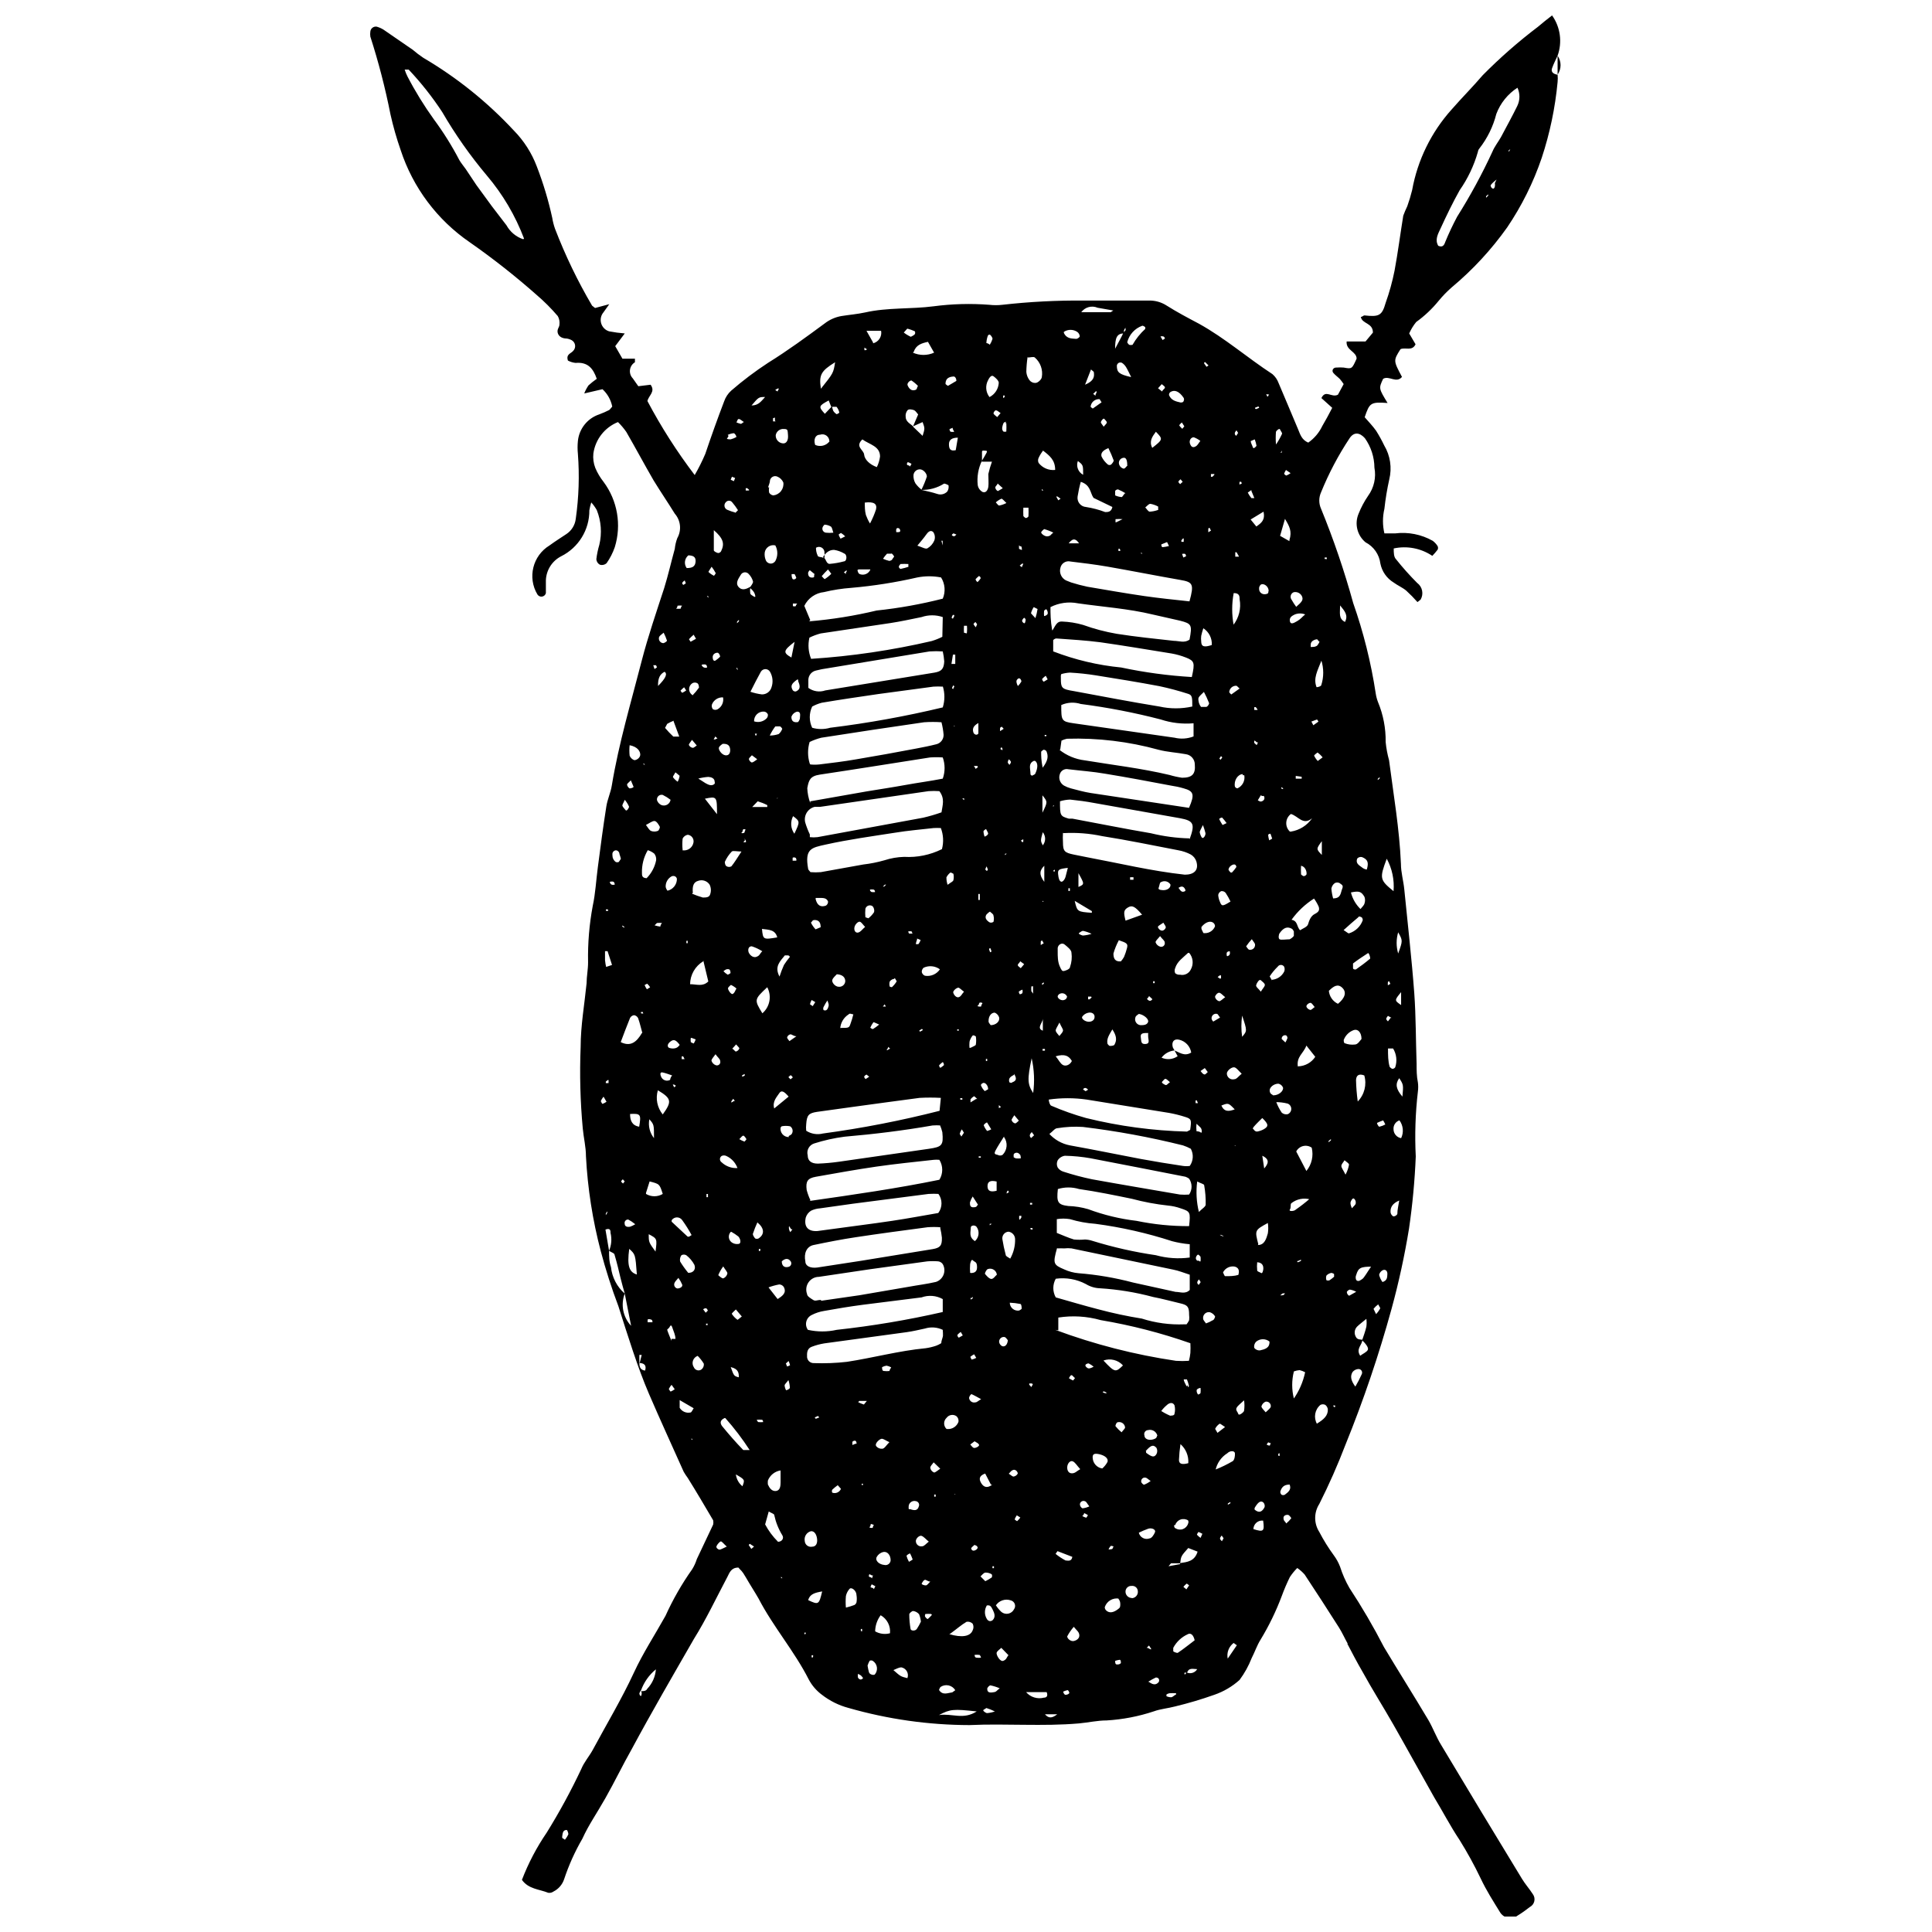 <?xml version="1.0" encoding="UTF-8"?>
<!-- Uploaded to: ICON Repo, www.svgrepo.com, Generator: ICON Repo Mixer Tools -->
<svg width="800px" height="800px" version="1.1" viewBox="144 144 512 512" xmlns="http://www.w3.org/2000/svg">
 <defs>
  <clipPath id="a">
   <path d="m242 148.09h316v503.81h-316z"/>
  </clipPath>
 </defs>
 <g clip-path="url(#a)">
  <path d="m556.78 163.77c0.062 0.652 0.062 1.312 0 1.965-0.641 6.844-2.055 13.59-4.211 20.117-2.219 6.523-5.297 12.719-9.16 18.426-4.203 5.914-9.148 11.258-14.719 15.902-1.238 1.086-2.383 2.269-3.43 3.539-1.727 2.129-3.731 4.019-5.953 5.617-0.754 0.922-1.379 1.945-1.855 3.035l1.684 2.867c-0.898 1.91-2.695 0.73-3.988 1.293-1.91 3.035-1.91 3.035 0.395 7.359-1.516 1.797-3.426-0.449-5 0.504-1.18 2.527-1.18 2.527 1.18 6.406-4.551-0.336-4.777 0-6.066 3.766 0.957 1.125 2.078 2.246 3.035 3.598l-0.004-0.004c0.789 1.25 1.5 2.543 2.137 3.875 1.613 2.703 2.098 5.934 1.348 8.992-0.574 2.578-1.004 5.184-1.293 7.809-0.504 2.144-0.504 4.375 0 6.516h2.867c3.438-0.426 6.926 0.266 9.941 1.969 0.516 0.383 0.957 0.859 1.293 1.402 0.152 0.301 0.152 0.656 0 0.957-0.434 0.57-0.902 1.113-1.402 1.629-3-2.016-6.691-2.727-10.227-1.965 0 1.125 0 2.246 0.617 2.867 1.742 2.191 3.598 4.269 5.617 6.293l0.004-0.004c1.363 1.023 1.75 2.906 0.898 4.383 0 0-0.449 0.395-0.844 0.676-0.938-1.066-1.93-2.078-2.977-3.035-1.012-0.844-2.246-1.348-3.316-2.137-1.84-1.109-3.125-2.945-3.539-5.055-0.305-2.406-1.777-4.508-3.934-5.617-2.207-1.832-2.957-4.887-1.855-7.531 0.664-1.68 1.512-3.281 2.531-4.773 1.57-2.152 2.184-4.856 1.684-7.473-0.023-2.801-0.906-5.527-2.527-7.812-1.406-1.574-2.922-1.684-4.047 0-3.004 4.527-5.547 9.348-7.586 14.383-0.605 1.359-0.605 2.914 0 4.273 3.344 8.172 6.199 16.543 8.543 25.059 2.723 7.754 4.715 15.75 5.953 23.875 0.117 0.809 0.324 1.602 0.621 2.363 1.387 3.344 2.074 6.938 2.019 10.562 0.16 1.633 0.461 3.25 0.902 4.832 1.18 9.102 2.754 18.203 3.144 27.418 0 2.305 0.676 4.551 0.898 6.856 0.898 9.156 1.965 18.316 2.641 27.473 0.449 6.238 0.395 12.473 0.617 18.711 0 1.629 0 3.258 0.336 4.887h0.004c0.109 0.82 0.109 1.652 0 2.473-0.664 5.703-0.852 11.453-0.562 17.191-0.266 6.414-0.863 12.809-1.797 19.16-1.164 7.137-2.703 14.207-4.609 21.18-3.356 12.215-7.426 24.223-12.191 35.961-2.055 5.375-4.379 10.645-6.969 15.785-1.453 2.262-1.453 5.16 0 7.418 1.133 2.176 2.43 4.262 3.879 6.234 0.672 0.918 1.219 1.918 1.629 2.981 0.621 1.953 1.449 3.84 2.473 5.617 3.328 5.059 6.383 10.293 9.156 15.676 3.875 6.461 7.922 12.867 11.797 19.383 1.234 2.137 2.078 4.496 3.371 6.574 7.078 11.836 14.215 23.652 21.406 35.453 0.844 1.406 1.965 2.641 2.867 4.047 0.406 0.539 0.555 1.234 0.402 1.895s-0.586 1.219-1.188 1.531c-1.012 0.785-2.078 1.574-3.203 2.246-0.727 0.566-1.66 0.789-2.562 0.617s-1.688-0.723-2.156-1.516c-1.797-2.922-3.539-5.617-5.113-8.934-1.68-3.512-3.555-6.922-5.617-10.227-2.473-3.707-4.496-7.641-6.688-11.238-3.652-6.461-7.191-12.922-10.844-19.328-2.695-4.719-5.617-9.328-8.203-14.047-1.406-2.414-2.695-4.887-3.988-7.359h0.898l-0.785 0.004c-0.785-1.406-1.461-2.922-2.305-4.269-2.996-4.719-6.031-9.402-9.102-14.047-0.582-0.66-1.242-1.246-1.965-1.742-0.738 0.738-1.395 1.547-1.969 2.418-0.797 1.629-1.508 3.297-2.133 5-1.508 4.023-3.391 7.898-5.621 11.574-0.957 1.516-1.516 3.258-2.359 4.887-0.805 2.062-1.883 4.008-3.203 5.785-1.941 1.746-4.215 3.082-6.684 3.934-3.41 1.211-6.879 2.242-10.395 3.09-1.91 0.504-3.934 0.676-5.617 1.293h-0.004c-4.051 1.352-8.262 2.164-12.527 2.418-2.414 0-4.887 0.562-7.305 0.785-9.664 0.844-19.383 0-29.047 0.449-10.852-0.023-21.648-1.555-32.082-4.551-2.551-0.68-4.938-1.863-7.023-3.484-1.449-1.07-2.637-2.453-3.484-4.043-3.82-7.531-9.438-13.992-13.312-21.465-1.066-1.855-2.246-3.652-3.371-5.617-1.125-1.965-1.348-1.797-1.965-2.586-1.965 0-2.359 1.406-2.922 2.473-2.977 5.617-5.617 11.238-8.879 16.461-5.617 9.777-11.238 19.441-16.461 29.16-2.414 4.269-4.551 8.707-6.969 12.98-2.418 4.269-4.441 7.078-6.125 10.789-1.977 3.398-3.594 6.996-4.832 10.73-0.469 1.414-1.477 2.586-2.809 3.258-0.402 0.297-0.91 0.418-1.406 0.336-2.359-0.957-5.227-0.957-6.969-3.426h0.004c1.695-4.418 3.902-8.625 6.574-12.531 3.371-5.438 6.43-11.062 9.156-16.855 0.73-1.797 2.078-3.316 3.035-5.055 3.652-6.797 7.641-13.43 10.898-20.453 2.414-5.227 5.617-10.113 8.371-15.059v0.004c1.961-4.336 4.332-8.477 7.082-12.363 0.523-0.84 0.938-1.746 1.234-2.695l4.328-9.156v-0.004c0.078-0.367 0.078-0.75 0-1.121-2.246-3.82-4.496-7.641-6.742-11.238-0.391-0.523-0.746-1.066-1.07-1.629-3.09-6.91-6.238-13.766-9.215-20.676-2.977-6.91-5.617-15.449-8.09-23.203-1.801-4.769-3.356-9.625-4.664-14.555-2.168-8.23-3.484-16.668-3.93-25.168 0-2.473-0.617-4.887-0.844-7.359v-0.004c-0.668-7.188-0.855-14.414-0.562-21.629 0-5.617 1.012-11.238 1.574-16.855 0-1.797 0.395-3.598 0.395-5.617h-0.004c-0.094-4.992 0.32-9.984 1.238-14.891 0.73-3.371 0.898-6.856 1.348-10.227 0.73-5.617 1.406-10.73 2.246-16.07 0.281-1.91 1.18-3.766 1.461-5.617 1.855-11.238 5.113-22.082 7.922-33.035 1.684-6.516 3.875-12.867 5.957-19.27 1.066-3.426 1.855-6.969 2.809-10.395v-0.004c0.098-0.98 0.324-1.941 0.676-2.863 1.168-2.078 0.898-4.668-0.676-6.461-1.797-2.922-3.652-5.617-5.617-8.82-2.473-4.269-4.777-8.598-7.246-12.867h-0.004c-0.648-0.93-1.379-1.793-2.191-2.586-3.5 1.41-5.984 4.578-6.516 8.316-0.141 1.297 0.035 2.606 0.504 3.82 0.559 1.332 1.297 2.578 2.191 3.707 3.699 4.965 4.805 11.395 2.981 17.305-0.523 1.523-1.262 2.961-2.191 4.273-0.477 0.418-1.133 0.566-1.742 0.391-0.551-0.289-0.91-0.84-0.957-1.461 0.152-1.293 0.418-2.57 0.789-3.82 0.734-3.066 0.5-6.285-0.676-9.215-0.41-0.727-0.898-1.402-1.461-2.023-0.215 0.684-0.383 1.379-0.504 2.082 0.047 5.156-2.856 9.891-7.473 12.191-2.394 1.23-3.941 3.656-4.047 6.348v3.426 0.004c-0.125 0.477-0.523 0.836-1.012 0.906-0.488 0.074-0.977-0.148-1.234-0.57-2.676-4.473-1.246-10.266 3.203-12.98 1.461-1.066 2.977-2.023 4.496-3.035l-0.004 0.004c1.383-0.918 2.285-2.398 2.473-4.047 0.809-5.695 1-11.457 0.562-17.191-0.117-1.141-0.117-2.289 0-3.43 0.336-3.238 2.531-5.984 5.617-7.023 0.922-0.34 1.824-0.73 2.699-1.18 0 0 0.449-0.449 0.785-0.898-0.348-1.77-1.254-3.383-2.586-4.606l-4.832 1.125v-0.004c0.293-0.75 0.668-1.469 1.125-2.133 0.695-0.625 1.426-1.207 2.191-1.742-0.957-2.809-2.414-4.496-5.617-4.215-0.707-0.074-1.395-0.285-2.023-0.617-0.562-1.684 0.785-1.855 1.348-2.527 0.414-0.391 0.617-0.953 0.551-1.52-0.066-0.562-0.395-1.062-0.887-1.348-0.418-0.227-0.875-0.379-1.348-0.449-1.066 0-2.078-0.449-2.359-1.461-0.281-1.012 0.449-1.516 0.449-2.246 0.098-0.777-0.059-1.566-0.449-2.246-1.723-2.019-3.602-3.898-5.621-5.621-5.629-4.977-11.539-9.629-17.699-13.934-8.625-5.91-15.062-14.5-18.316-24.441-1.082-3.09-1.98-6.242-2.695-9.438-1.375-6.973-3.16-13.855-5.336-20.621-0.066-0.445-0.066-0.898 0-1.348 0.039-0.398 0.242-0.766 0.562-1.008 0.32-0.246 0.727-0.348 1.121-0.285 0.633 0.18 1.238 0.441 1.797 0.789l7.754 5.336c0.895 0.77 1.832 1.48 2.812 2.137 8.887 5.223 16.969 11.715 23.988 19.27 2.66 2.711 4.727 5.941 6.07 9.496 1.715 4.438 3.09 9.004 4.102 13.652 0.156 0.977 0.402 1.934 0.73 2.867 2.707 7.055 5.996 13.879 9.832 20.395 0 0 0.504 0.395 0.785 0.617l3.766-1.012-1.52 2.137c-0.691 0.805-0.93 1.902-0.633 2.922 0.293 1.02 1.082 1.82 2.094 2.133 1.375 0.266 2.762 0.453 4.16 0.562l-2.527 3.371 1.91 3.316h3.316v0.957l-0.004-0.004c-0.719 0.434-1.199 1.168-1.309 2s0.164 1.668 0.746 2.269l1.461 2.078 3.258-0.395c1.348 1.855-0.504 2.809-0.844 4.328h0.004c3.633 6.871 7.82 13.426 12.527 19.609 1.051-1.812 1.988-3.691 2.809-5.617 1.574-4.684 3.238-9.328 5-13.934 0.371-1.078 1.012-2.047 1.855-2.812 3.106-2.691 6.391-5.168 9.832-7.414 5.168-3.203 10.059-6.797 14.945-10.395 1.297-1.008 2.82-1.684 4.438-1.965 2.078-0.336 4.215-0.504 6.293-0.957 5.957-1.348 12.137-0.844 18.148-1.629 4.898-0.645 9.852-0.777 14.777-0.395 1.137 0.133 2.289 0.133 3.426 0 7.184-0.812 14.406-1.188 21.633-1.121h17.191c1.648-0.047 3.273 0.402 4.664 1.289 2.754 1.742 5.617 3.258 8.598 4.832 6.91 3.82 12.867 9.047 19.496 13.371v0.004c0.738 0.629 1.297 1.445 1.629 2.359 1.742 4.047 3.426 8.148 5.168 12.25 0.562 1.348 0.957 2.809 2.695 3.539v-0.004c1.598-1.113 2.875-2.625 3.711-4.383 0.898-1.516 1.742-3.09 2.641-4.832l-2.867-2.586c1.125-2.359 2.695 0 4.383-0.898l1.516-2.809 0.004 0.004c-0.309-0.473-0.648-0.922-1.012-1.352-0.562-0.562-1.234-1.012-1.742-1.629-0.504-0.617 0-1.461 0.844-1.406l-0.004 0.004c0.637-0.051 1.277-0.051 1.914 0 2.191 0.395 2.191 0.395 3.426-2.359 0-1.91-2.867-2.191-2.641-4.551h5l1.965-2.359c0-2.641-2.867-2.246-3.203-4.156 0.395 0 0.676-0.395 0.957-0.395 3.934 0.449 4.664 0 5.617-3.316 0.996-2.785 1.785-5.641 2.363-8.539 0.898-4.832 1.516-9.719 2.305-14.551l-0.004-0.004c0.316-0.859 0.672-1.703 1.07-2.527 0.504-1.398 0.934-2.824 1.289-4.269 1.438-7.949 5.055-15.34 10.453-21.352 2.695-3.09 5.617-6.012 8.258-9.102 4.559-4.609 9.441-8.891 14.609-12.809 1.234-1.066 2.473-2.023 3.766-3.035h-0.004c2.207 3.106 2.754 7.094 1.461 10.676-0.504 1.125-1.066 2.191-1.461 3.316-0.395 1.125 0.504 1.574 1.516 1.742zm-92.93 136.59h0.504v0.395l-0.449-0.336 0.336 0.504h-0.676l0.449-0.504m-2.746 285.92c-1.066 0-2.246-0.504-2.695 1.012-0.336 0-0.898-0.395-0.617 0.449l0.562-0.562h-0.004c1.012 0.438 2.191 0.051 2.754-0.898m-89.895 1.234-0.617 0.449v-0.395l0.613 0.004c-0.062 0.312-0.062 0.641 0 0.953 0.137 0.266 0.383 0.453 0.676 0.508 0 0 0.449 0 0.676-0.395-0.168-0.242-0.355-0.465-0.562-0.676-0.262-0.184-0.547-0.332-0.844-0.449m168.61-395.43c-0.336 0.277-0.641 0.598-0.898 0.953 0 0 0 0.504 0.395 0.785s0.617 0 0.73-0.449c0.055-0.297 0.055-0.602 0-0.898l0.449-0.957-0.676 0.566m-55.117 294.63c-0.297-0.043-0.602-0.043-0.898 0 0 0-0.395 0.281-0.562 0.449-0.168 0.168 0.562 0 0.73 0s0.395-0.449 0.617-0.617c0.227-0.168 0.785-0.617 0 0m-171.14 18.484 0.504-2.023h-0.617v2.078c0 0.676 0 1.91 1.516 2.078 0.449-1.461-0.281-1.965-1.516-2.023m128.38-272.83c-1.91 0-2.305 1.293-2.305 4.047 1.066-2.023 1.684-3.09 2.191-4.215l0.562-0.676c0.047-0.125 0.047-0.266 0-0.391v-0.281c-0.172 0.195-0.305 0.426-0.395 0.672-0.035 0.281-0.035 0.562 0 0.844m-77.422 19.047c0.051 0.48 0.164 0.953 0.336 1.406 0.227 0.398 0.559 0.727 0.957 0.953 0 0 0.73-0.336 0.676-0.449-0.113-0.559-0.367-1.082-0.73-1.516h-1.406l-0.676-1.684c-2.695 1.461-2.754 1.629-1.012 3.539l1.855-1.965m-50.566 340.48c0.562 0 1.348 0 1.629-0.617v-0.004c1.348-1.406 2.16-3.234 2.305-5.172-1.789 1.465-3.148 3.387-3.934 5.562-0.191 0.234-0.344 0.5-0.449 0.789 0 0 0 0.449 0.281 0.676 0.281 0.227 0.336-0.504 0.336-0.785v-0.004c-0.059-0.301-0.172-0.586-0.336-0.844m72.086-334.86 2.695 2.586c0.617-1.965 0.617-1.965 0-3.652l-2.527 1.125 1.348-3.144c-0.395-0.449-0.676-0.957-1.066-1.125-0.395-0.168-1.406-0.395-1.742 0-0.398 0.484-0.582 1.117-0.504 1.742 0 1.293 1.234 1.855 2.078 2.586m68.992 165.29c1.461 0.504 2.754 1.742 4.606 0.617h0.004c-0.281-1.699-1.574-3.059-3.258-3.426-1.293-0.281-2.023 0.562-1.629 2.023 0.129 0.301 0.297 0.586 0.504 0.84-1.383 0.109-2.648 0.805-3.484 1.91 1.395 0.633 3.016 0.484 4.269-0.391l-0.898-1.629m1.574 135.96c1.855-0.281 3.82-0.449 4.606-3.035l-2.473-0.957c-1.965 2.191-1.91 2.191-2.137 4.047h-2.414s-0.336 0.336-0.676 0.785l3.035-0.562m-68.488-284.68c1.406 0.336 2.809 0.617 4.156 1.066h0.004c0.926 0.324 1.953 0.082 2.641-0.617 0.336-0.492 0.457-1.102 0.336-1.688 0 0-1.012-0.562-1.234-0.395v0.004c-1.781 1.117-3.856 1.684-5.957 1.629 0.574-1.145 1.062-2.324 1.461-3.539 0-0.844-0.957-1.91-1.855-1.91-0.848-0.008-1.57 0.617-1.684 1.461-0.062 0.781 0.113 1.566 0.504 2.246 0.461 0.637 1.008 1.203 1.629 1.684m116.81 225.3c0 1.348-1.797 2.359-0.562 4.215 0.73-0.562 1.742-0.957 2.023-1.574 0.281-0.617-0.73-1.797-1.516-2.527 0.395-1.18 0.844-2.359 1.125-3.598 0.094-0.691 0.094-1.391 0-2.078-1.066 0.898-1.855 1.461-2.473 2.078-0.68 0.711-0.816 1.781-0.34 2.641 0.395 0.898 1.293 0.73 2.078 0.844m-162.54-199.29c-0.078 0.484-0.078 0.977 0 1.461 0 0.336 0.617 0.617 0.957 0.844 0.336 0.227 0.395 0 0.395 0h-0.004c-0.039-0.418-0.176-0.824-0.395-1.18-0.293-0.43-0.652-0.809-1.066-1.125 0.281-0.562 0.898-1.18 0.844-1.684v-0.004c-0.215-0.762-0.621-1.461-1.18-2.019-0.289-0.305-0.703-0.449-1.113-0.395-0.41 0.059-0.773 0.309-0.969 0.676-0.562 0.957-1.461 2.078-0.617 3.144 0.844 1.066 2.078 0.676 3.144 0m19.664-7.641h0.004c0.07-0.445 0.07-0.902 0-1.348 0.047-0.555-0.227-1.09-0.707-1.375-0.477-0.285-1.074-0.277-1.543 0.027-0.012 0.715 0.145 1.43 0.449 2.078 0 0.395 1.066 0.395 1.629 0.562 0.562 0.168 0.617 1.684 1.574 1.629 1.293-0.109 2.57-0.336 3.82-0.676 0.676 0 0.898-1.742 0-2.078-0.828-0.488-1.742-0.812-2.695-0.957-1.461 0-2.359 0.957-3.035 2.137m-52.418 194.96c-1.121 2.934-0.465 6.25 1.684 8.539l-1.684-8.539c-0.395-1.406-0.785-2.754-1.125-4.156-0.336-1.406-0.957-4.102-1.574-6.125 0-0.449-0.957-0.676-1.461-1.066 0.637-1.492 0.773-3.148 0.395-4.723 0-0.562 0-1.406-1.348-0.898l0.957 5.617c0 1.461 0 2.867 0.504 4.328 0.289 2.719 1.594 5.227 3.652 7.023m94.672-220.75c0.395-0.676 0.844-1.348 1.18-2.023 0.336-0.676 0-0.562-0.504-0.617-0.504-0.055-0.676 0-0.676 0.336v2.305c-0.984 2.023-1.375 4.281-1.125 6.516 0.133 0.77 0.609 1.43 1.293 1.801 0.957 0.336 1.406-0.617 1.516-1.406 0.113-0.785 0-2.246 0-3.371 0.25-1.105 0.566-2.195 0.957-3.258h-2.695m-45.57 99.504c0.672 0.078 1.352 0.078 2.023 0l28.094-5.168v-0.004c1.613-0.379 3.211-0.848 4.773-1.402 0.281-1.91 0.957-3.598-0.562-5.617h0.004c-0.957-0.07-1.914-0.07-2.867 0l-28.711 4.156h-1.461c-1.824 0.445-2.949 2.273-2.527 4.102 0.324 1.098 0.738 2.172 1.234 3.203m35.23-57.59c-1.82-0.625-3.801-0.625-5.621 0-2.754 0.562-5.617 1.18-8.203 1.574l-18.484 2.754v-0.004c-1.047 0.27-2.062 0.645-3.031 1.125-0.434 1.875-0.277 3.836 0.449 5.617 10.766-0.695 21.457-2.273 31.969-4.719 0.965-0.293 1.906-0.668 2.809-1.121zm0 18.43c-0.824-0.051-1.648-0.051-2.473 0l-14.609 1.965c-5 0.73-10 1.461-15 2.305-0.879 0.234-1.73 0.574-2.527 1.012-0.844 1.777-0.844 3.84 0 5.617 1.559 0.453 3.215 0.453 4.773 0 10.039-1.234 20-3.035 29.836-5.394 0.574-1.828 0.574-3.789 0-5.617m-35.398-17.191c6.019-0.504 11.992-1.461 17.867-2.867 5.91-0.621 11.77-1.672 17.531-3.144 0.781-1.836 0.613-3.934-0.449-5.621-2.078-0.41-4.219-0.41-6.293 0-5.754 1.32-11.594 2.242-17.477 2.754-2.441 0.176-4.863 0.551-7.246 1.125-2.254 0.234-4.231 1.613-5.227 3.652l1.574 3.766m34.891 60.734c0.504-1.855 0.402-3.824-0.281-5.621-0.637-0.035-1.273-0.035-1.91 0-3.426 0.395-6.856 0.676-10.227 1.234-6.125 0.957-12.305 1.797-18.371 3.144-3.766 0.844-5.617 1.066-4.664 6.406 0 0.281 0.336 0.504 0.617 0.898v0.004c0.918 0.078 1.84 0.078 2.754 0l11.238-2.023c1.898-0.219 3.777-0.594 5.617-1.121 1.691-0.551 3.449-0.855 5.227-0.902 3.434 0.199 6.859-0.5 9.945-2.019m-34.836-12.699 15-2.641c3.371-0.562 6.797-1.066 10.168-1.684 3.375-0.621 6.519-1.012 9.949-1.688 0.645-1.816 0.645-3.801 0-5.617-1.125-0.082-2.25-0.082-3.371 0-9.719 1.516-19.441 3.09-29.215 4.551-2.586 0.395-2.922 1.461-3.316 3.598v-0.004c0.055 1.344 0.32 2.672 0.785 3.934m0-10.227c0.805 0.086 1.613 0.086 2.418 0 3.258-0.395 6.516-0.785 9.719-1.348 5.336-0.898 10.676-1.855 15.957-2.867 1.742-0.336 3.539-0.676 5.281-1.125v0.004c1.172-0.27 1.996-1.324 1.965-2.527-0.094-1.121-0.281-2.231-0.562-3.316-1.531-0.105-3.07-0.105-4.606 0-9.102 1.312-18.184 2.68-27.25 4.102-1.062 0.273-2.098 0.648-3.09 1.125-0.543 1.832-0.543 3.785 0 5.617m65.117 150.18c10.34 3.844 21.055 6.59 31.969 8.203 1.141 0.078 2.289 0.078 3.43 0 0.188-0.684 0.32-1.379 0.391-2.082 0.051-0.859 0.051-1.723 0-2.582-7.731-2.715-15.684-4.762-23.766-6.125-3.652-1.031-7.484-1.262-11.234-0.676v3.371m1.234-131.81c-0.051 0.824-0.051 1.648 0 2.473 0 2.414 0.449 2.754 2.809 3.258l3.371 0.676c8.707 1.629 17.305 3.707 26.125 4.664 2.414 0 3.766-1.18 3.035-3.539v-0.004c-0.254-0.754-0.773-1.391-1.461-1.797-1.02-0.539-2.121-0.918-3.258-1.121-6.742-1.293-13.484-2.695-20.281-3.766-3.324-0.707-6.723-0.973-10.113-0.789m-32.703 104.45c-1.141-0.086-2.285-0.086-3.426 0-6.348 0.844-12.699 1.684-18.992 2.641-3.766 0.562-7.473 1.293-11.238 2.078-1.797 0.395-2.586 2.191-2.137 4.328 0 1.234 1.293 1.855 3.144 1.629l11.688-1.797 18.934-3.09c1.965-0.336 2.473-0.957 2.414-2.977l0.008-0.004c-0.09-0.887-0.242-1.77-0.449-2.641m-34.609-7.137c11.797-1.684 23.148-3.316 34.387-5.617 1.004-1.617 1.004-3.664 0-5.281-0.508-0.051-1.016-0.051-1.52 0-5.055 0.562-10.113 1.066-15.168 1.797-5.055 0.73-10.73 1.742-16.07 2.695-2.191 0.395-2.695 1.234-2.414 3.484v0.004c0.25 0.945 0.586 1.867 1.008 2.75m64.164-151.08c0.898-1.516 1.234-2.359 2.473-2.305 1.902 0.066 3.789 0.367 5.617 0.898 2.902 1.047 5.894 1.836 8.934 2.359 5 0.785 10 1.293 15.059 1.855 1.406 0 2.922 0.676 4.215-0.336 0.73-3.875 0.562-4.215-2.527-5l-7.191-1.629c-6.516-1.574-13.258-2.023-19.891-2.977v-0.004c-2.461-0.48-5.012-0.125-7.25 1.012 0 1.742 0 3.484 0.449 6.125m-0.898 133.32c1.465 1.664 3.441 2.793 5.621 3.203 6.293 1.125 12.527 2.414 18.766 3.598 3.707 0.676 7.418 1.293 11.238 1.855l-0.004-0.004c0.578 0.082 1.164 0.082 1.742 0 0.949-1.34 1.059-3.102 0.281-4.551-0.664-0.359-1.359-0.66-2.078-0.898-8.73-2.176-17.586-3.809-26.52-4.887-2.269-0.148-4.551-0.035-6.797 0.336-0.617 0-1.18 0.844-2.078 1.516m-28.766-2.246h-0.004c-0.73-0.055-1.461-0.055-2.191 0-7.699 1.348-15.508 2.305-23.316 2.977-2.746 0.355-5.453 0.957-8.09 1.801-1.312 0.43-2.055 1.812-1.688 3.144 0 1.461 0.957 2.191 2.695 2.191h0.004c1.879-0.07 3.754-0.238 5.617-0.504l23.824-3.426c3.426-0.504 3.875-0.898 3.539-4.383v-0.004c-0.152-0.633-0.359-1.254-0.617-1.852m0.73-125.57c-1.16-0.078-2.324-0.078-3.484 0l-28.598 4.719-1.461 0.336c-1.168 0.234-2.023 1.23-2.078 2.418v2.191c1.293 0.949 2.977 1.203 4.492 0.672l28.938-4.719c1.91-0.336 2.473-1.012 2.586-2.977h-0.004c-0.062-0.891-0.195-1.773-0.391-2.641m64.613 178.33h-0.004c0.266-0.332 0.492-0.688 0.676-1.07 0.059-0.484 0.059-0.973 0-1.461 0-2.137-0.395-2.586-2.359-3.035-1.965-0.449-4.777-1.234-7.191-1.684-4.613-1.242-9.336-2.012-14.102-2.305-1.312-0.047-2.59-0.434-3.711-1.121-2.445-1.289-5.234-1.781-7.977-1.406-0.859 1.535-0.859 3.41 0 4.945 3.766 1.066 7.527 2.191 11.238 3.144 3.812 1.023 7.676 1.848 11.574 2.473 3.625 1.16 7.43 1.672 11.234 1.52m-96.242-6.238 10.113-1.461 13.09-2.246c2.414-0.449 4.832-0.73 7.246-1.293 0.93-0.309 1.672-1.02 2.019-1.934 0.352-0.914 0.27-1.938-0.219-2.785-0.277-0.398-0.703-0.66-1.18-0.73-0.973-0.082-1.949-0.082-2.922 0l-15.113 2.078-13.598 2.023c-1.105 0.004-2.137 0.547-2.762 1.453-0.629 0.906-0.773 2.062-0.387 3.098 0 0.617 1.012 1.18 1.629 1.574s0.957 0 2.078 0m31.297-28.094c-0.934-0.059-1.875-0.059-2.809 0l-20 2.586-8.766 1.234c-0.82 0.055-1.621 0.266-2.359 0.617-0.668 0.414-1.164 1.051-1.406 1.797-0.562 2.473 0.617 3.766 3.09 3.598l2.922-0.395c5.617-0.785 11.238-1.461 16.855-2.305 4.156-0.617 8.316-1.406 12.25-2.078 1.133-1.516 1.133-3.594 0-5.113m31.465 14.441c-1.125 4.047-1.012 4.383 1.91 5.617h-0.004c1.188 0.551 2.461 0.891 3.766 1.012 4.898 0.383 9.75 1.211 14.496 2.473l11.238 2.473c1.234 0 2.586 0.676 3.766-0.504l-0.004-4.047c-1.574-0.504-2.922-1.066-4.383-1.348l-26.914-5.617 0.004-0.004c-0.652-0.078-1.316-0.078-1.969 0-0.559-0.031-1.125-0.031-1.684 0m0.395-132.15-0.004 0.004c1.945 1.543 4.281 2.516 6.742 2.809 7.418 1.234 14.891 2.078 22.473 3.875h0.004c1.086 0.328 2.191 0.57 3.312 0.73 2.586 0 3.598-0.898 3.371-3.484v0.004c0.016-1.379-0.992-2.559-2.359-2.754-2.414-0.449-4.887-0.562-7.246-1.18-7.898-2.18-16.082-3.168-24.273-2.922-0.508 0.102-1 0.27-1.461 0.504l-0.336 2.414m34.891-19.328c0.844-3.766 0.676-4.215-1.574-5.113v0.004c-1.215-0.48-2.477-0.836-3.762-1.066-6.293-1.012-12.586-2.078-18.879-2.977-3.875-0.504-7.809-0.73-11.688-1.012 0 0-0.504 0-0.844 0.449v2.977c5.793 2.234 11.859 3.672 18.035 4.269 6.164 1.312 12.422 2.156 18.711 2.527m-0.617-20.113c1.234-4.496 0.898-5.055-2.414-5.617-6.461-1.125-12.922-2.414-19.383-3.539-3.258-0.562-6.516-0.957-9.777-1.348l-0.004-0.004c-0.574-0.133-1.176-0.027-1.672 0.289-0.5 0.316-0.848 0.82-0.969 1.398-0.359 1.312 0.25 2.695 1.461 3.316l1.406 0.562v-0.004c1.402 0.445 2.828 0.82 4.269 1.125 5 0.844 10.059 1.742 15.113 2.473 3.875 0.562 7.809 0.957 11.969 1.406m0 63.094c1.516-4.102 1.125-4.945-2.473-5.617l-22.812-4.047c-2.078-0.395-4.215-0.676-6.348-0.898-0.914 0.027-1.82 0.18-2.695 0.449 0 3.766 0 3.934 2.359 4.606h0.957c6.969 1.293 13.879 2.695 20.844 3.875l-0.004 0.004c3.332 0.812 6.742 1.266 10.172 1.348m-65.398 122.09c-1.723-0.957-3.769-1.121-5.621-0.449l-15.621 1.965c-3.426 0.449-6.797 1.012-10.227 1.629h0.004c-1.137 0.18-2.238 0.543-3.258 1.07-0.711 0.336-1.234 0.969-1.43 1.727-0.195 0.762-0.043 1.57 0.418 2.207 2.516 0.562 5.125 0.562 7.641 0 9.449-1.031 18.828-2.606 28.094-4.723zm0 8.148c-1.477-0.707-3.16-0.828-4.723-0.34-1.574 0.336-3.203 0.73-4.832 0.957l-21.855 2.977c-1.133 0.188-2.242 0.488-3.312 0.898-1.066 0.395-1.293 1.348-1.234 2.414l-0.004 0.004c-0.047 0.5 0.121 0.996 0.465 1.363 0.348 0.367 0.832 0.566 1.336 0.547 2.926 0.105 5.856-0.008 8.762-0.34 6.969-1.066 13.766-2.922 20.789-3.598v0.004c0.977-0.133 1.934-0.359 2.867-0.676 0.469-0.176 0.922-0.402 1.348-0.672 0-0.617 0.336-1.293 0.449-1.91 0.012-0.543-0.004-1.09-0.055-1.629m-0.504-61.465-0.004-0.004c-1.871-0.102-3.746-0.102-5.617 0-5.617 0.73-11.688 1.574-17.473 2.359l-9.719 1.348c-2.246 0.336-2.695 0.898-2.867 3.258v0.004c-0.066 0.578-0.066 1.164 0 1.742 1.312 0.848 2.922 1.113 4.438 0.73 10.41-1.406 20.727-3.414 30.902-6.012zm65.793 25.621-0.004-0.004c0.875-1.27 0.875-2.945 0-4.215-0.293-0.207-0.617-0.379-0.953-0.504-8.371-1.629-16.855-3.316-25.113-4.887l-0.004-0.004c-2.262-0.398-4.555-0.625-6.856-0.672-0.785 0.117-1.48 0.566-1.91 1.234-0.281 0.586-0.281 1.27 0 1.855 0.355 0.547 0.895 0.945 1.52 1.125 2.488 0.809 5.019 1.484 7.586 2.019 7.754 1.406 15.508 2.695 23.316 4.047 0.801 0.066 1.609 0.066 2.414 0m0 8.371c0.395-3.707 0.336-3.875-2.246-4.719-1.07-0.379-2.184-0.625-3.316-0.73-3.242-0.352-6.457-0.953-9.605-1.797-4.664-0.957-9.27-1.91-13.988-2.586h-0.004c-1.832-0.555-3.785-0.555-5.617 0-0.395 3.539 0 4.156 2.754 4.496 1.789 0.055 3.562 0.336 5.281 0.84 4.129 1.539 8.43 2.578 12.809 3.094 4.582 0.949 9.254 1.418 13.934 1.402m0-110.91c1.516-3.484 1.234-4.383-1.461-5.113-1.125-0.336-2.246-0.562-3.371-0.73-5.617-1.066-11.574-2.191-17.418-3.144-3.203-0.562-6.461-0.785-9.719-1.18-1.008-0.25-2.031 0.348-2.305 1.348-0.375 1.133 0.094 2.375 1.125 2.981 0.57 0.312 1.172 0.555 1.797 0.73 1.742 0.449 3.484 0.957 5.281 1.234l26.07 3.934m0 115.63c-1.516-0.141-3.019-0.402-4.496-0.789-6.625-2.152-13.43-3.695-20.336-4.606-2.289-0.16-4.551-0.574-6.742-1.238-1.156-0.191-2.332-0.191-3.484 0v3.652c1.574 0.617 3.035 1.293 4.551 1.742 0.973 0.094 1.949 0.094 2.922 0 0.648 0.027 1.289 0.141 1.91 0.34 5.512 1.707 11.145 2.984 16.855 3.82 2.922 0.809 5.981 1.02 8.988 0.617v-3.539m-37.363-38.43c0 0.73 0.336 1.629 0.676 1.742v-0.004c2.992 1.293 6.074 2.383 9.215 3.262 8.758 2.16 17.727 3.367 26.742 3.594 0 0 0.562-0.281 0.844-0.449 0.395-2.641 0.336-2.922-1.293-3.426-1.398-0.453-2.824-0.809-4.269-1.07l-21.855-3.539c-3.336-0.477-6.723-0.477-10.059 0m3.203-112.37c0 2.586 0 3.258 1.461 3.707v0.004c0.629 0.172 1.266 0.305 1.91 0.395 7.586 1.406 15.168 2.867 22.754 4.102 2.871 0.637 5.844 0.637 8.711 0 0-2.414 0-3.035-1.125-3.371-2.492-0.801-5.023-1.477-7.586-2.023-5.617-1.066-11.238-1.965-16.855-2.867-2.269-0.359-4.559-0.605-6.852-0.73-0.781 0.043-1.555 0.176-2.305 0.395m0 8.258c0 3.988 0 4.328 3.258 4.777l26.742 3.82h0.004c1.68 0.41 3.445 0.293 5.055-0.336v-3.484c-2.941 0.258-5.906-0.086-8.707-1.012-6.969-1.809-14.043-3.176-21.184-4.102-1.699-0.547-3.539-0.445-5.168 0.281m-142.37-123.61c-2.301-6.086-5.629-11.73-9.832-16.688-4.434-5.266-8.402-10.906-11.855-16.855-2.625-4-5.598-7.758-8.879-11.238h-1.066c0.195 0.617 0.438 1.219 0.73 1.797 2.062 3.969 4.41 7.777 7.023 11.406 2.527 3.414 4.781 7.019 6.742 10.789 0.504 0.844 1.125 1.574 1.684 2.359l2.809 4.215 4.102 5.617 3.875 5.055h0.004c0.957 1.754 2.543 3.078 4.438 3.711m263.51-40.172c-2.57 1.66-4.543 4.102-5.621 6.965-0.844 3.332-2.375 6.453-4.492 9.16-0.215 0.254-0.352 0.566-0.395 0.898-1.035 3.633-2.668 7.07-4.832 10.168-1.855 3.316-3.484 6.688-5.055 10.113-0.676 1.461-1.574 2.977-0.617 4.606 1.066 0.449 1.516 0 1.855-1.012l-0.004 0.004c0.938-2.281 1.988-4.512 3.148-6.688 3.5-5.559 6.633-11.336 9.383-17.305 0.562-1.348 1.516-2.527 2.246-3.82 1.461-2.754 3.035-5.617 4.328-8.258h-0.004c0.746-1.547 0.746-3.344 0-4.891m-115.68 104.5c-0.359 1.273-0.641 2.57-0.844 3.879-0.109 0.668 0.062 1.352 0.48 1.887 0.414 0.535 1.039 0.867 1.711 0.922 1.75 0.27 3.461 0.719 5.113 1.348 0.73 0 1.629 0 1.91-1.348l-5-2.414c-0.957-1.406-0.73-3.426-3.426-4.269m-116.14 146.08c-0.336-1.125-0.617-2.527-1.125-3.934h0.004c-0.211-0.418-0.605-0.711-1.066-0.785-0.457 0.055-0.852 0.328-1.07 0.73-0.844 2.078-1.629 4.156-2.473 6.406 2.586 1.293 4.215 0 5.617-2.414m28.652-90.457 0.004-0.004c1.02 0.352 2.074 0.598 3.148 0.73 1.164 0.02 2.199-0.738 2.527-1.855 0.488-1.375 0.344-2.898-0.395-4.156-0.254-0.426-0.711-0.688-1.207-0.688s-0.953 0.262-1.207 0.688c-0.898 1.629-1.742 3.258-2.922 5.617m145.86 62.871c0.676-0.449 1.855-0.844 2.078-1.574 0.227-0.73 0.617-2.137 1.742-2.695 1.125-0.562 1.348-1.066 1.066-1.965v-0.004c-0.336-0.75-0.75-1.465-1.234-2.133-2.324 1.477-4.348 3.383-5.957 5.617 1.742 0.336 1.293 1.855 2.305 2.809m-64.277 5.617c0 1.293 0 2.586 0.504 3.82 0.504 1.234 0.73 1.348 1.012 1.348 0.285 0.004 1.746-0.445 1.746-1.062 0.43-1.207 0.566-2.496 0.391-3.766 0-0.785-1.066-1.574-1.797-2.191-0.73-0.617-1.742 0-1.855 0.898v0.957m-7.977-157.6c-0.199 1.32-0.312 2.652-0.336 3.988 0.062 0.797 0.355 1.555 0.84 2.191 0.371 0.488 0.961 0.762 1.574 0.73 0.676 0 1.629-0.957 1.684-1.516l0.004-0.004c0.344-1.945-0.359-3.93-1.855-5.223-0.336-0.281-1.125 0-1.855 0m-43.824 21.688c-2.078 1.965 0.336 2.754 0.449 4.047s1.461 2.641 3.371 3.316v-0.004c0.434-0.887 0.715-1.836 0.844-2.809 0-2.754-2.754-3.144-4.719-4.551m-56.805 108.83c-1.098 1.848-1.645 3.977-1.57 6.125 0 0.617 0 1.293 1.234 1.348 1.293-1.309 2.172-2.969 2.527-4.773 0.066-0.625-0.117-1.25-0.504-1.742-0.5-0.402-1.074-0.711-1.688-0.898m14.664 29.441v-0.004c-2.133 1.285-3.449 3.582-3.481 6.07 1.797 0 3.316 0.73 4.832-0.73l-1.348-5.617m159.85 55.848-0.004-0.004c1.414-1.723 1.938-4.012 1.406-6.18-0.664-0.461-1.496-0.617-2.281-0.422-0.785 0.191-1.449 0.715-1.82 1.434l2.695 5.168m-140.07 98.27c1.125 0 1.684-0.957 1.18-1.742-1.012-1.645-1.73-3.449-2.133-5.336 0-0.336-0.73-0.504-1.461-0.957l-0.957 3.426c0.891 1.68 2.027 3.215 3.371 4.555m135.97-188.16c2.281-0.355 4.312-1.637 5.617-3.539-2.414 2.023-3.652-0.562-5.617-1.125-0.73 0.535-1.184 1.363-1.234 2.266-0.055 0.902 0.293 1.781 0.953 2.398m-26.969 32.137c-1.348 1.293-2.867 2.246-3.426 4.047-0.188 0.43-0.188 0.918 0 1.348 0.355 0.305 0.824 0.449 1.293 0.395 1.164 0.27 2.363-0.32 2.863-1.406 0.777-1.414 0.598-3.156-0.449-4.383m52.363-24.945c-1.965 5.227-1.855 5.617 1.797 8.598l0.004-0.004c0.25-2.977-0.375-5.965-1.801-8.594m-184.12 9.27c0.938 0.391 1.895 0.727 2.867 1.012 0.844 0 1.742 0 1.965-0.898 0.281-0.832 0.223-1.742-0.168-2.527-0.648-0.973-1.871-1.387-2.977-1.012-1.293 0.336-1.629 1.406-1.461 3.203m8.426 139.17c-1.348 0.617-1.18 1.461-0.676 2.137 1.742 2.137 3.598 4.269 5.617 6.348h1.684 0.004c-1.934-2.988-4.094-5.824-6.461-8.484m84.277-256.48c-0.48 0.629-0.895 1.309-1.234 2.023-0.203 0.426-0.203 0.922 0 1.348 1.039 1.336 2.699 2.039 4.383 1.855 0-2.695-1.516-3.82-3.426-5.281m-8.484 214.29c0.887-1.574 1.336-3.363 1.289-5.168-0.016-0.996-0.754-1.832-1.742-1.969-0.48 0.027-0.934 0.254-1.242 0.629-0.309 0.371-0.449 0.859-0.387 1.34 0.223 1.418 0.523 2.824 0.898 4.211 0 0.336 0.617 0.562 1.18 0.957m48.879 101.13c-0.336-1.461-1.066-2.023-1.855-1.574h0.004c-1.633 0.746-2.977 2.008-3.82 3.598v0.898c0 0.113 1.012 0.562 1.234 0.395 1.461-0.957 2.809-2.078 4.383-3.258m10.281-269.07 0.004-0.004c1.516-1.938 2.129-4.434 1.684-6.852 0-0.676 0-1.684-1.574-1.629h0.004c-0.527 2.82-0.527 5.715 0 8.539m-123.61 95.906c-3.484 3.258-3.484 3.316-1.293 6.91h-0.004c2-1.715 2.535-4.586 1.293-6.91m60.625 163.84c0.41 0.641 0.902 1.227 1.461 1.742 0.516 0.406 1.188 0.562 1.828 0.422 0.645-0.145 1.188-0.566 1.484-1.152 0.297-0.406 0.371-0.93 0.203-1.402s-0.559-0.832-1.043-0.957c-1.484-0.52-3.125 0.039-3.992 1.348m53.379-112.37c-0.352 2.703-0.199 5.445 0.449 8.09 0.785-0.844 1.742-1.348 1.797-1.91 0.043-1.73-0.09-3.461-0.395-5.168 0-0.336-0.957-0.504-1.855-1.012m-65.734 119.96c3.426 1.012 5.617 0.617 6.238-1.012 0.277-0.547 0.277-1.195 0-1.742-0.426-0.434-1.035-0.621-1.629-0.508-1.348 0.785-2.527 1.855-4.383 3.203m-7.699-3.09c-0.047-0.734-0.219-1.457-0.504-2.133-0.402-0.469-0.965-0.77-1.574-0.844-0.281 0-1.012 0.562-1.012 0.898 0.004 1.281 0.117 2.559 0.336 3.82 0 0.562 1.293 0.676 1.684 0h0.004c0.398-0.609 0.754-1.25 1.066-1.91m-37.195-40.059c-1.523 0.234-2.809 1.262-3.371 2.695-0.027 0.336-0.027 0.676 0 1.012 0.395 0.898 1.012 1.855 2.137 1.742s1.234-1.348 1.234-2.305v-3.144m89.613-140.46 0.004-0.004c-0.59 1.109-1.062 2.277-1.406 3.484 0 1.293 0.395 2.191 1.965 2.078h0.004c0.32-0.359 0.602-0.758 0.84-1.18 0.316-0.766 0.582-1.555 0.789-2.359 0.281-1.125 0-1.348-2.191-2.078m-92.648-120.01c-0.086 0.465-0.086 0.941 0 1.406 0.238 0.402 0.656 0.676 1.121 0.73 0.809-0.098 1.543-0.516 2.039-1.16 0.496-0.645 0.715-1.461 0.602-2.269-0.312-0.715-0.898-1.281-1.629-1.57-0.387-0.16-0.824-0.141-1.191 0.055-0.371 0.195-0.633 0.547-0.719 0.957 0 0.617-0.336 1.234-0.504 1.855m140.46 153.44v-0.004c1.84-0.047 3.539-0.992 4.551-2.527l-2.359-2.977c-0.73 2.078-2.695 2.922-2.246 5.617m-21.855 106.75c1.59-0.629 3.129-1.383 4.606-2.246 0.449-0.336 0.617-1.406 0.562-2.078-0.055-0.676-1.234-0.785-2.023 0-1.645 1.027-2.785 2.699-3.144 4.606m38.711-114.39c0-1.742-0.957-2.754-2.078-2.359-1.227 0.449-2.195 1.414-2.641 2.641 0 0 0 0.785 0.281 0.844l-0.004-0.004c0.859 0.332 1.785 0.449 2.699 0.34 0.785 0 1.406-1.125 1.742-1.461m-8.652-12.812c0.117 1.512 1.043 2.844 2.414 3.484 1.855-1.516 2.359-3.035 1.18-4.215-1.18-1.18-2.305-0.504-3.539 0.73m-118.83 165.52c-0.926 1.23-1.434 2.727-1.461 4.269 1.191 0.684 2.609 0.867 3.934 0.504 0.191-1.941-0.777-3.809-2.473-4.773m28.879-322.84c1.418-0.738 2.336-2.168 2.418-3.766 0-0.562-0.785-1.293-1.406-1.742-0.617-0.449-1.18 0.562-1.406 1.012h0.004c-0.797 1.434-0.664 3.199 0.336 4.496m-73.039 35.004v5.617c0 0.281 0.676 0.617 1.125 0.73h-0.004c0.324-0.008 0.617-0.176 0.789-0.449 1.012-2.023 0.617-3.426-1.91-5.617m53.938 4.102c1.234 0.395 2.137 0.957 2.641 0.73 0.828-0.473 1.48-1.203 1.852-2.082 0.277-0.75 0.172-1.586-0.281-2.246-0.73-0.676-1.406 0-1.91 0.73-0.504 0.73-1.18 1.516-2.246 2.809m-74.387 193.22c-0.395-5.336-0.395-5.336-2.023-6.797-0.617 4.551 0 6.18 2.023 6.797m48.77-234.74c3.316-4.156 3.316-4.156 3.766-7.023-3.707 2.305-4.328 3.316-3.766 7.023m125.18 267.83c1.535-2.152 2.606-4.602 3.148-7.191-0.461-0.25-0.953-0.438-1.461-0.562-0.52 0.043-1.031 0.156-1.52 0.34-0.594 2.359-0.594 4.832 0 7.191m-168.55-81.691v-0.004c-0.656 2.219-0.172 4.617 1.293 6.406 2.473-3.426 2.359-4.215-1.293-6.406m112.26-206.2h7.754s0.449-0.281 0.676-0.449l-4.156-0.73h-0.004c-1.539-0.664-3.336-0.176-4.324 1.18m-108.55 240.53v0.504l4.215 3.934c0.145 0.062 0.309 0.062 0.449 0l0.617-0.395c-0.73-1.367-1.559-2.68-2.469-3.934-0.312-0.469-0.84-0.754-1.406-0.754s-1.094 0.285-1.406 0.754m181.81-31.465 0.004 0.004c1.781-1.824 2.445-4.461 1.742-6.91-1.461-0.562-2.137 0-2.191 1.234 0.043 1.879 0.195 3.754 0.449 5.617m-188.61 24.555c1.367 0.816 3.07 0.816 4.438 0-0.844-2.641-0.844-2.641-3.484-3.316l-0.957 3.035m11.238 21.184c1.629 0 1.965-1.234 1.574-2.137-0.527-0.98-1.254-1.844-2.133-2.527-0.402-0.223-0.891-0.223-1.293 0-0.352 0.484-0.473 1.102-0.336 1.684 0.641 1.043 1.355 2.035 2.133 2.977m91.02-56.859c-1.18 5.617-1.125 6.856 0.395 9.215 0.422-3.07 0.289-6.191-0.395-9.211m75.625 96.805c1.855-1.125 2.922-2.137 2.867-3.766-0.059-0.469-0.301-0.895-0.676-1.18-0.406-0.207-0.887-0.207-1.293 0-1.488 1.242-1.867 3.379-0.898 5.059m-15.676-47.422c1.797 0 2.246-1.742 2.641-3.09 0.141-0.91 0.141-1.84 0-2.754-3.484 1.91-3.484 1.91-2.527 5.617m-102.88-191.03c0.629-1.188 1.156-2.43 1.574-3.707 0.336-1.516-0.617-2.078-2.977-1.797 0 1.066 0 2.191 0.281 3.258h-0.004c0.285 0.781 0.641 1.535 1.07 2.246m129.95 102.31c0.449-0.617 1.012-1.066 1.125-1.574v0.004c0.195-0.566 0.195-1.18 0-1.742-0.844-1.461-1.461-1.629-3.598-1.18h0.004c0.438 1.746 1.375 3.328 2.695 4.551m-58.039 1.348c-1.91-2.246-2.641-2.586-3.766-1.91s-1.18 1.293-0.617 3.484l4.383-1.574m-135.8-44.949h-0.004c-0.098 0.934-0.098 1.879 0 2.812 0.227 0.551 0.676 0.98 1.238 1.18 0.676 0 1.574-0.676 1.574-1.461 0-0.785-0.562-2.078-2.922-2.527m38.711-52.93c-0.629-0.148-1.293-0.023-1.824 0.34-0.535 0.363-0.895 0.934-0.984 1.57-0.09 0.773 0.047 1.555 0.391 2.25 0.277 0.414 0.738 0.664 1.238 0.672 0.477-0.023 0.914-0.273 1.18-0.672 0.707-1.297 0.707-2.863 0-4.16m107.37 238.22-0.004 0.004c-0.207 1.375-0.336 2.766-0.391 4.156 0 1.066 0.844 1.293 2.473 0.844 0.129-1.918-0.641-3.785-2.082-5.059m-40.902 65.738c1.164 1.348 2.996 1.914 4.719 1.461 0.73 0 1.125-0.449 0.73-1.461zm-35.902-34.945c0-1.348-0.844-2.414-1.965-2.191v-0.004c-0.746 0.184-1.379 0.672-1.742 1.352-0.449 0.957 0.676 1.965 2.023 2.078 0.391 0.102 0.809 0.02 1.137-0.219 0.324-0.238 0.527-0.613 0.547-1.02m60.566 10.168 0.004 0.004c-1.656-0.312-3.289 0.648-3.82 2.246-0.008 0.316 0.113 0.617 0.336 0.844 0.844 0.844 2.023 0.676 3.426-0.504v-0.004c0.129-0.102 0.227-0.238 0.281-0.391 0.094-0.445 0.094-0.906 0-1.352-0.086-0.309-0.238-0.598-0.449-0.84m-37.531 29.891c-6.18-0.676-7.023-0.617-10 0.957 3.598-0.504 6.348 1.348 10-0.957m-34.609-27.531c0.742-0.18 1.477-0.406 2.191-0.676 0.281-0.152 0.488-0.418 0.562-0.73 0.102-0.613 0.102-1.238 0-1.852 0-1.234-1.293-2.191-1.797-1.742h-0.004c-0.512 0.547-0.863 1.227-1.012 1.965-0.09 1.008-0.09 2.023 0 3.035m67.871-36.801h0.004c0.594-0.504 1.09-1.113 1.457-1.801 0.281-0.898-0.676-1.684-2.137-2.023-1.461-0.336-1.855 0-1.797 0.957h0.004c0.062 1.422 1.121 2.598 2.527 2.809m-50.172-295.7c1.785 0.801 3.832 0.801 5.617 0l-1.629-2.867c-1.797 0.395-3.144 0.844-3.766 2.641m113.77 153.16c0.844 0.504 1.348 1.012 1.574 0.957 1.699-0.52 3.055-1.812 3.652-3.484 0 0 0-0.617-0.336-0.785s-0.73-0.336-0.844 0c-1.234 1.012-2.414 2.078-4.047 3.539m-18.82 13.035c1.363-0.117 2.57-0.922 3.203-2.137 0.195-0.43 0.195-0.918 0-1.348-0.188-0.281-0.504-0.453-0.844-0.453-0.34 0-0.656 0.172-0.844 0.453-0.805 0.777-1.52 1.645-2.133 2.586 0 0 0.395 0.73 0.617 1.066m-8.934 78.098c0.395-1.348 0-1.965-0.898-2.246v-0.004c-1.27-0.246-2.551 0.371-3.148 1.52 0 0 0.395 1.066 0.562 1.012 1.234 0 2.414 0 3.484-0.336m-34.387-219.12c-1.461 0.562-2.137 1.293-1.855 2.246h0.004c0.398 0.824 0.977 1.551 1.684 2.133 0.262 0.152 0.582 0.152 0.844 0 0.336-0.336 0.73-0.844 0.676-1.125v0.004c-0.391-1.074-0.84-2.125-1.352-3.148m42.699 236.71h0.004c-1.043-0.867-2.555-0.867-3.598 0-0.422 0.43-0.609 1.035-0.504 1.629 0.359 0.469 0.93 0.723 1.516 0.676 1.18-0.281 2.641-0.562 2.527-2.359m-32.922-268.34v-0.449c0-0.055-0.562-0.449-0.785-0.395h-0.004c-1.977 0.703-3.473 2.348-3.988 4.383 0 0 0.281 0.562 0.562 0.676s0.844 0 0.844 0c0.91-1.598 2.066-3.039 3.426-4.269m39.328 159.73s-0.281-0.617-0.562-0.73c-1.125-0.617-2.137-0.336-3.203 1.18-0.281 0.395-0.395 1.406 0 1.629 0.395 0.227 1.797 0 2.641 0h0.004c0.438-0.211 0.824-0.52 1.121-0.902v-0.898m10.449-9.047c2.078 0 1.91-1.461 2.359-2.527 0.449-1.066-0.281-1.125-0.676-1.516h0.004c-0.402-0.219-0.891-0.219-1.293 0-0.48 0.348-0.801 0.875-0.898 1.461 0.074 0.934 0.246 1.855 0.508 2.754m-102.31 140.46c1.309 0.105 2.527-0.676 2.977-1.91 0.094-0.57-0.117-1.148-0.562-1.516-0.844-0.559-1.977-0.363-2.582 0.449-0.418 0.383-0.656 0.922-0.656 1.488s0.238 1.105 0.656 1.488m78.32-109.56c-0.266 1.863-0.266 3.754 0 5.617 1.348-1.574 1.348-1.574 0-5.617m38.656 8.707c0 1.797 0 3.371 0.449 4.887 0 0 0.449 0.504 0.73 0.504v0.004c0.293-0.004 0.562-0.152 0.73-0.395 0.559-1.668 0.355-3.5-0.562-5h-1.348m-118.72-20.957c-1.254-0.93-2.91-1.102-4.328-0.449-0.348 0.289-0.535 0.727-0.504 1.18 0.109 0.434 0.426 0.789 0.84 0.953 1.559 0.262 3.121-0.422 3.992-1.738m113.44-4.269c-1.461 0.957-2.754 1.797-3.988 2.754v1.234c0 0.395 0.676 0.395 0.785 0.336 1.293-0.898 2.586-1.855 3.766-2.867 0 0 0-0.785-0.449-1.406m-153.33 1.066c0-0.281-0.336-0.504-0.504-0.504h-0.844c-1.18 1.516-2.867 2.922-1.406 5.617l-0.004 0.004c0.336-1.051 0.73-2.082 1.184-3.09 0.473-0.746 1-1.461 1.57-2.137m-13.82 56.184v0.004c-0.48-1.523-1.582-2.769-3.035-3.43-0.391-0.184-0.844-0.184-1.234 0-0.281 0.188-0.453 0.504-0.453 0.844 0 0.34 0.172 0.656 0.453 0.844 1.148 1.082 2.695 1.633 4.269 1.516m0.957-83.883c-1.18 0-2.191-0.281-2.527 0h-0.004c-0.773 0.801-1.402 1.734-1.852 2.754 0 0 0 0.957 0.504 1.18 0.387 0.207 0.852 0.207 1.234 0 0.785-0.957 1.461-2.078 2.641-3.875m95.965 134.84c3.035 3.203 3.203 3.203 5.168 1.293v-0.004c-1.297-1.441-3.34-1.953-5.168-1.293m-107.54-1.234h0.004c-0.594 0.207-1.055 0.676-1.25 1.27-0.199 0.594-0.109 1.242 0.238 1.762 0.16 0.375 0.484 0.656 0.875 0.766 0.395 0.109 0.816 0.035 1.145-0.203 0.457-0.363 0.691-0.938 0.621-1.516-0.457-0.758-1.004-1.457-1.629-2.078m76.633 66.129c-0.68 1.102-0.68 2.492 0 3.594 0.152 0.285 0.418 0.488 0.73 0.562 0.309 0.035 0.617-0.066 0.844-0.281 0.785-0.844 0.449-1.797 0-2.695-0.449-0.898-0.676-1.406-1.797-1.125m23.262 5.617v0.004c-0.68 0.77-1.266 1.617-1.742 2.527 0 0.617 0.957 1.406 1.742 1.234 0.785-0.168 1.574-0.73 1.461-1.629-0.113-0.898-0.73-1.18-1.461-2.137m-69.668-25.34-0.004 0.004c-1.133 0.301-1.844 1.43-1.629 2.582 0.023 0.48 0.254 0.922 0.633 1.215s0.867 0.402 1.336 0.305c1.012 0 1.461-0.898 1.293-2.137-0.168-1.234-0.785-2.078-1.684-1.965m86.973 0.449h-0.004c0.152 0.582 0.547 1.074 1.082 1.352 0.535 0.281 1.164 0.32 1.727 0.109 0.562 0 1.18-0.957 1.461-1.629 0.281-0.676-0.73-1.234-1.742-0.957-0.863 0.305-1.707 0.66-2.527 1.066m5.617-32.418h0.004c0.84 0.535 1.723 1.008 2.641 1.406 0.336 0 1.18 0 1.18-0.504v-0.004c0.188-0.734 0.188-1.508 0-2.246-0.449-0.898-1.406-0.676-2.078 0h-0.004c-0.547 0.465-1.035 0.992-1.461 1.574m51.465-6.516 0.004-0.004c0.621-1.051 1.184-2.141 1.684-3.258 0.16-0.297 0.148-0.652-0.023-0.941-0.172-0.285-0.484-0.461-0.82-0.461-0.613 0.023-1.184 0.309-1.57 0.785-0.617 1.012-0.562 2.137 0.73 3.875m-169.17-151.7c0-4.664 0-4.777-3.203-4.102l3.203 4.102m76.074 85.402c-1.012 1.629-1.684 2.641-2.246 3.707s0 1.012 0.562 1.18h-0.004c0.398 0.23 0.891 0.23 1.293 0 1.27-1.262 1.438-3.262 0.391-4.719m52.812-134.84h0.004c-0.227 0.664-0.414 1.34-0.562 2.023-0.062 0.484-0.062 0.977 0 1.461 0 1.406 0.785 1.629 2.809 0.957v-0.004c0.105-1.773-0.754-3.469-2.246-4.438m-115.23 174.68 2.414 3.09c1.406-0.898 2.414-1.684 1.629-3.203-0.266-0.398-0.703-0.648-1.18-0.672-0.977 0.176-1.934 0.438-2.863 0.785m-22.867-115.85c0.66 0.129 1.352-0.012 1.91-0.391 0.559-0.379 0.945-0.969 1.066-1.633 0.098-0.48-0.012-0.98-0.301-1.375-0.289-0.395-0.73-0.652-1.215-0.703-0.586 0.102-1.09 0.477-1.352 1.008-0.109 1.012-0.109 2.027 0 3.035m166.31 92.594c-1.734-0.484-3.594-0.105-5 1.012-0.336 0.281 0 1.125-0.395 1.684-0.395 0.562 1.234 0.449 1.574 0 1.328-0.918 2.606-1.914 3.82-2.977m-139.45-203.89c-1.043-0.105-1.996 0.602-2.191 1.629-0.031 0.562 0.164 1.109 0.547 1.523 0.379 0.414 0.914 0.652 1.473 0.668 0.844 0 1.348-0.844 1.234-2.191s0-1.629-1.125-1.629m12.078 3.203h0.008c-0.023-0.594-0.32-1.137-0.809-1.473-0.488-0.332-1.109-0.41-1.664-0.215-1.293 0-1.742 1.293-1.293 2.695v0.004c1.34 0.613 2.93 0.219 3.82-0.957m-9.664 99.336c-0.781 1.492-0.652 3.297 0.336 4.664 1.516-3.203 1.516-3.258-0.336-4.664m66.074-12.754c1.574-2.023 1.574-3.203 1.066-4.438-0.176-0.262-0.473-0.41-0.785-0.395 0 0-0.617 0.395-0.617 0.562 0 1.066 0 2.191 0.395 4.215m58.543-67.875-3.426 2.078 1.516 1.855c1.348-0.957 2.359-1.684 1.91-3.934m-104.95 305.76c0.09 0.629 0.219 1.246 0.391 1.855 0.129 0.281 0.375 0.488 0.676 0.562 0.266 0.121 0.574 0.121 0.844 0 0.469-0.535 0.676-1.254 0.566-1.957s-0.523-1.324-1.129-1.695c-0.25-0.121-0.539-0.121-0.789 0-0.234 0.406-0.422 0.84-0.559 1.293m6.856 1.18c1.91 1.684 1.91 1.684 3.707 2.137v-0.004c0.227-0.594 0.176-1.262-0.141-1.816-0.316-0.555-0.863-0.938-1.488-1.047-0.562 0-1.293 0.395-2.078 0.73m62.984-342.73c-0.676-1.348-1.012-2.078-1.406-2.695l-0.004-0.004c-0.266-0.402-0.609-0.746-1.008-1.012-0.27-0.121-0.578-0.121-0.844 0-0.273 0.152-0.461 0.422-0.508 0.73 0 1.797 0.562 2.305 3.707 3.035m50.566 75.008c-1.18 3.035-2.246 4.832-1.348 7.191 0.449 0 1.18-0.281 1.234-0.504l0.004-0.004c0.703-2.172 0.703-4.512 0-6.684m-31.07 8.426c-1.461 1.406-1.574 1.461-1.461 2.305 0.062 0.613 0.297 1.195 0.676 1.684h1.348c0.395 0 0.844-0.785 0.785-1.012-0.406-1.035-0.875-2.051-1.402-3.031m-140.46 7.699-0.004-0.004c-0.602 0.23-1.188 0.512-1.742 0.844 0 0-0.281 0.562-0.562 1.066 0.688 0.809 1.418 1.578 2.191 2.305h1.574l-1.516-4.102m121.41 232.44c0.48-0.012 0.93-0.227 1.242-0.59 0.312-0.367 0.453-0.848 0.387-1.32-0.027-0.398-0.219-0.77-0.523-1.023-0.309-0.254-0.707-0.371-1.105-0.324-0.816-0.066-1.539 0.531-1.629 1.348-0.047 0.477 0.109 0.949 0.43 1.301 0.32 0.355 0.777 0.555 1.258 0.551m41.746-280.36c0.73-2.359 0-3.652-1.18-5.617l-1.293 4.496 2.473 1.406m-7.137 152.82c-0.785 0.785-1.574 1.516-2.246 2.305-0.676 0.785 0 0.676 0 0.898h-0.004c0.18 0.266 0.469 0.434 0.789 0.449 0.629-0.102 1.238-0.312 1.797-0.617 1.348-0.785 1.293-1.348-0.449-3.035m36.406 0.676c-1.004 0.332-1.652 1.305-1.57 2.359 0.012 1.172 0.863 2.168 2.019 2.359 0.734-1.535 0.562-3.352-0.449-4.719m-161.87 4.156s0.617-0.281 0.785-0.504c0.234-0.324 0.324-0.73 0.25-1.125-0.074-0.391-0.305-0.738-0.641-0.953-0.742-0.145-1.508-0.145-2.25 0l-0.281 0.336c-0.098 0.637 0.09 1.285 0.512 1.773 0.422 0.484 1.035 0.762 1.68 0.754m70.68-21.461c0.844 1.012 1.234 1.965 1.965 2.359s1.855 0 2.359-1.066c-0.785-1.348-1.855-1.965-4.328-1.234m49.332 4.606c-0.844-0.785-1.293-1.516-1.91-1.684-0.617-0.168-1.91 0.73-2.023 1.574l0.004-0.004c-0.016 0.496 0.203 0.969 0.59 1.277 0.387 0.309 0.898 0.418 1.379 0.297 0.617 0 1.125-0.785 1.965-1.461m42.59 6.066c0.281-3.144 0.281-3.144-0.844-4.887-1.125 1.574-0.844 2.922 0.844 4.887m-34.215-0.336c1.406 0 2.695-1.066 2.586-2.023h-0.004c-0.199-0.547-0.668-0.949-1.238-1.066-1.18 0-2.414 0.957-2.305 1.91 0.113 0.957 0.73 0.898 0.957 1.234m-128.44 0.281c-1.293-1.516-1.965-1.742-2.527-0.844-0.562 0.898-1.855 2.137-1.293 3.988l3.82-3.144m129.23 1.461c0.375 0.988 0.863 1.934 1.461 2.809 0.434 0.367 1.016 0.512 1.57 0.395 0.57-0.234 0.945-0.789 0.945-1.406 0-0.617-0.375-1.172-0.945-1.402-1.047-0.27-2.121-0.398-3.203-0.395m-171.08 3.144c0 1.629 0.449 3.035 2.414 3.371 0.562-3.258 0.395-3.539-2.414-3.371m26.688 31.238c-0.375 0.395-0.562 0.93-0.508 1.473 0.055 0.539 0.344 1.027 0.789 1.34 0.512 0.348 1.133 0.488 1.742 0.391 0.73 0 0.676-1.18 0-1.965-0.582-0.461-1.203-0.875-1.855-1.238m-20.113 5.227c0.449-3.426 0.449-3.426-1.797-4.606 0 2.137 0 2.137 1.797 4.606m189.91 3.988c-3.09 0-3.652 0.336-4.215 2.191-0.195 0.43-0.195 0.922 0 1.352 0.562 0.617 1.18 0 1.629-0.281 0.449-0.281 1.293-1.797 2.305-3.258m-162.6-11.797v-0.004c-0.473 1.023-0.887 2.074-1.238 3.144 0 0.336 0.336 0.844 0.617 1.18 0.285 0.141 0.617 0.141 0.902 0 1.629-1.066 1.574-2.695-0.281-4.215m1.234-71.918v0.004c-0.859-0.543-1.785-0.977-2.754-1.293-0.785 0-1.012 0.676-0.898 1.348 0.113 0.676 1.066 1.797 2.078 1.461 1.012-0.336 0.844-0.785 1.629-1.516m19.723 6.125c-0.281 0.336-0.957 0.844-1.18 1.461-0.227 0.617 0.676 1.855 1.742 1.855v-0.004c0.418 0.031 0.828-0.105 1.145-0.379 0.316-0.273 0.512-0.664 0.539-1.082 0-0.957-0.617-1.742-2.191-1.855m104.28-19.27h0.004c-0.375-0.797-0.805-1.566-1.293-2.301-0.289-0.348-0.734-0.516-1.18-0.453-0.418 0.184-0.711 0.566-0.785 1.012 0.039 0.621 0.191 1.23 0.449 1.801 0.449 1.234 0.73 1.234 2.695 0m-14.832 165.18c0 0.281 0 0.676 0.336 0.844v-0.004c0.594 0.383 1.332 0.469 1.996 0.223 0.66-0.242 1.172-0.781 1.375-1.457 0.125-0.27 0.125-0.574 0-0.844-0.602-0.383-1.348-0.465-2.016-0.223-0.672 0.242-1.191 0.781-1.41 1.461m-26.633-165.46c0.676 2.922 0.676 2.922 4.551 3.203v-0.449l-4.606-2.754m-82.816 7.473c0.281 2.867 0.336 2.867 4.047 2.246-0.504-2.023-2.137-2.023-4.047-2.246m20.789 26.238c2.191 0 2.305 0 2.641-1.012 0.316-0.844 0.578-1.707 0.785-2.586-0.395 0-0.957-0.395-1.234 0h-0.004c-1.344 0.84-2.188 2.293-2.246 3.879m35.734 56.184c1.082-0.965 1.254-2.598 0.395-3.766-0.199-0.223-0.488-0.344-0.789-0.336 0 0-0.676 0-0.73 0.504 0 1.234-0.617 2.527 1.125 3.652m14.891-123.27c0.562-0.281 0.957-0.395 1.066-0.617 0.785-1.684 0.676-2.867 0-3.371-0.145-0.062-0.309-0.062-0.449 0-1.348 0.676-0.898 1.855-0.844 2.922 0.055 1.066 0 0.562 0.504 1.066m-88.488 0.676c1.348 0.844 1.684 1.125 2.137 1.348 0.449 0.227 1.461 0.785 2.191 0h-0.004c0.062-0.145 0.062-0.305 0-0.449 0-1.012-0.898-1.293-1.684-1.348-0.914 0.066-1.816 0.215-2.699 0.449m185.8 111.81c-1.742 0.73-2.414 1.797-2.305 3.144 0.066 0.449 0.336 0.844 0.73 1.07 0.441-0.004 0.848-0.238 1.066-0.621 0-1.18 0.336-2.414 0.504-3.598m-27.305-157.32c1.629-1.406 1.855-1.855 1.574-2.695-0.359-0.887-1.309-1.387-2.246-1.18-0.371 0.148-0.652 0.461-0.762 0.844-0.113 0.387-0.039 0.801 0.199 1.121 0.371 0.664 0.785 1.301 1.238 1.91m-23.934 189.91h-0.004c0.629-0.219 1.23-0.5 1.801-0.844 0.336 0 0.73-0.957 0.617-1.066-0.309-0.504-0.785-0.883-1.348-1.066-0.48-0.094-0.977 0.047-1.332 0.379-0.355 0.336-0.531 0.82-0.469 1.305 0 0.395 0.395 0.73 0.73 1.234m-127.93-165.86c-1.305-0.086-2.516 0.691-2.981 1.91-0.117 0.434-0.012 0.898 0.281 1.238 0.387 0.207 0.852 0.207 1.238 0 1.156-0.668 1.73-2.019 1.402-3.316m8.258 6.516c1.113 0.379 2.34 0.121 3.203-0.672 0.348-0.289 0.516-0.734 0.449-1.18-0.18-0.41-0.566-0.688-1.008-0.73-0.695-0.047-1.379 0.199-1.883 0.68-0.5 0.48-0.777 1.152-0.762 1.848m-22.98 44.949h0.004c1.48-0.32 2.535-1.633 2.527-3.148-0.055-0.289-0.242-0.539-0.504-0.672-0.289-0.125-0.613-0.125-0.902 0-1.016 0.559-1.629 1.648-1.57 2.809 0.07 0.348 0.223 0.676 0.449 0.953m52.309 7.023 0.957 0.336-0.004 0.004c0.59-0.457 1.105-1.008 1.516-1.633 0.129-0.555-0.02-1.141-0.391-1.57-0.328-0.234-0.75-0.297-1.133-0.16-0.379 0.133-0.672 0.445-0.777 0.832-0.074 0.75-0.074 1.5 0 2.25m72.477 25.617s-0.785 0.449-0.898 0.844c-0.176 0.457-0.133 0.969 0.121 1.387 0.254 0.418 0.684 0.695 1.172 0.75 0.785 0 1.684 0 2.023-0.785 0.336-0.785-1.066-1.965-2.359-2.191m16.855-21.461v-0.004c1.363 0.289 2.742-0.445 3.258-1.742 0.012-0.316-0.113-0.621-0.336-0.844-0.785-0.785-2.191-0.336-3.258 1.012v0.449c0 0.113 0.336 0.785 0.504 1.125m-11.52 0.898c-0.562 0.73-1.234 1.234-1.125 1.629 0.211 0.551 0.672 0.969 1.238 1.125 0.32 0.086 0.664-0.004 0.906-0.23 0.238-0.23 0.344-0.57 0.273-0.895 0-0.504-0.676-0.898-1.234-1.684m-129.73-36.129c-0.648-0.496-1.344-0.93-2.078-1.293-0.402-0.098-0.832 0.012-1.137 0.293-0.305 0.285-0.449 0.703-0.379 1.113 0.191 0.578 0.621 1.051 1.18 1.293 0.508 0.191 1.074 0.145 1.543-0.125 0.469-0.273 0.789-0.742 0.871-1.281m98.547 3.426c1.406-2.867 1.406-2.867 0-4.606zm-105.06 3.262c0.562 0.73 0.844 1.348 1.348 1.574 0.562 0.211 1.18 0.211 1.742 0 0.281 0 0.676-0.898 0.562-1.125-0.113-0.227-0.785-1.516-1.406-1.516-0.617 0-1.293 0.562-2.191 1.012m46.633 203.16c-1.91 0.336-3.258 0.676-3.707 2.305 2.754 1.293 2.867 1.234 3.707-2.305m62.363-10.676-0.504 0.73h0.004c0.82 0.664 1.703 1.246 2.641 1.742 0.562 0 1.574 0.395 1.797-0.957l-3.934-1.516m-26.406-295.08c-1.574 0-2.359 0.562-2.359 1.742 0 1.18 0.336 1.91 1.797 1.574l0.562-3.316m-22.473-25.004c1.477-0.363 2.414-1.816 2.133-3.316h-3.875l1.742 3.09m50.566-2.527c0.785 1.629 2.137 1.461 3.316 1.574 0.281 0 0.898-0.449 0.898-0.676h-0.004c-0.035-0.473-0.281-0.906-0.672-1.18-1.074-0.711-2.469-0.711-3.539 0m-14.668 350.71-1.91-1.965c-0.449 0.449-1.066 0.785-1.234 1.293-0.168 0.504 0.898 2.527 1.797 2.137 0.898-0.395 0.785-0.844 1.348-1.516m45.566-331.94c0.336 0 0.73 0 0.844-0.395v-0.004c0.141-0.262 0.141-0.578 0-0.84-1.18-1.742-2.414-2.246-3.539-1.516v-0.004c-0.23 0.195-0.355 0.488-0.336 0.789 0.562 1.406 1.797 1.684 3.035 1.965m-117.99 29.273 0.73-0.73h-0.004c-0.473-0.75-0.996-1.465-1.57-2.137-0.203-0.238-0.504-0.379-0.816-0.379s-0.613 0.141-0.812 0.379c-0.301 0.281-0.438 0.695-0.371 1.102s0.332 0.75 0.707 0.922c0.691 0.297 1.406 0.543 2.133 0.73m91.414 253.5c-0.844-0.898-1.348-1.855-2.023-2.078-0.676-0.227-1.348 0.617-1.406 1.516-0.055 0.898 0.336 1.684 1.234 1.684 0.898 0 1.234-0.562 2.246-1.125m17.418-4.719v0.395c1.574 1.18 2.191 1.293 2.754 0.336l0.004 0.004c0.262-0.512 0.262-1.117 0-1.629-0.844-0.957-1.461-0.73-2.867 0.844m-41.016 8.879-1.516-2.926c-1.574 0.562-1.684 1.406-1.125 2.414 0.562 1.012 1.461 1.684 2.977 0.562m-80.508-246.31c-1.023 0.828-1.219 2.309-0.449 3.371 1.406 0 2.246-0.336 2.359-1.684 0.113-1.348-0.73-1.629-1.855-1.684m127.71 87.254c-0.512-0.852-1.598-1.148-2.473-0.676-0.395 0-0.449 1.012-0.676 1.574-0.227 0.562 1.125 0.617 1.629 0.562 0.504-0.055 1.574-0.449 1.516-1.461m35.738-71.582c-0.902-0.363-1.906-0.363-2.809 0-0.676 0.336-1.461 0.73-1.293 1.742 0.168 1.012 1.012 0.562 1.965 0 0.957-0.562 1.125-0.957 2.137-1.797m-83.379 78.66c-0.418 0.238-0.797 0.539-1.121 0.898-0.562 0.844 0 1.516 0.617 1.965 0.617 0.449 1.18 0 1.234 0 0.156-0.551 0.156-1.133 0-1.684 0-0.395-0.562-0.676-0.957-1.066m44.609-106.36v-0.957h0.004c-0.648-0.355-1.352-0.602-2.078-0.73-0.449 0-0.898 0.617-1.348 0.957 0.395 0.395 0.73 1.066 1.18 1.125v-0.004c0.746-0.039 1.484-0.191 2.191-0.449m-1.516-16.461c2.867-2.246 2.867-2.305 0.957-4.269-0.957 1.293-1.855 2.527-0.957 4.269m-18.316 7.137c0-2.586 0-2.586-1.406-3.652-0.512 1.395 0.09 2.957 1.402 3.652m-95.516 71.297s-0.844 0.504-1.012 1.012c-0.168 0.504 0.676 1.855 1.684 2.023 1.012 0.168 1.406-0.676 1.293-1.629-0.113-0.957-0.617-1.461-1.965-1.406m-26.969 30.566h0.004c-0.105-0.457-0.238-0.906-0.395-1.352 0-0.617-0.73-1.293-1.406-0.844-0.676 0.449-0.449 1.125-0.395 1.742l0.004 0.004c0.125 0.469 0.398 0.883 0.785 1.18 0.266 0.129 0.578 0.129 0.844 0 0 0 0.336-0.504 0.562-0.844m46.016-57.477c-3.09 2.359-3.09 2.867-0.844 4.156l0.844-4.156m-27.082 14.215c0.637-0.645 1.219-1.34 1.742-2.078 0 0 0-0.957-0.449-1.18v-0.004c-0.402-0.219-0.891-0.219-1.293 0-0.543 0.34-0.875 0.934-0.875 1.574 0 0.641 0.332 1.234 0.875 1.574m13.035 164.62-1.516-1.797c-0.395 0.395-1.18 1.066-1.066 1.18h-0.004c0.398 0.617 0.914 1.152 1.52 1.574 0 0 0.617-0.449 1.125-0.898m138.16 54.105c-0.648-0.082-1.301 0.117-1.793 0.547-0.492 0.43-0.781 1.047-0.793 1.699 2.695 0.844 2.977 0.617 2.586-2.246m-156.81-48.152h1.066c0-1.012-0.504-2.023-0.844-3.035-0.336-1.012-0.562-0.336-0.785 0-0.227 0.336-0.562 0.449-0.562 0.617s0.73 1.965 1.125 2.922m86.242-17.531v0.004c-0.059-0.527-0.352-1.004-0.797-1.297-0.445-0.293-0.996-0.375-1.504-0.219-0.395 0-0.957 1.125-0.844 1.293 0.113 0.168 1.012 1.293 1.629 1.348 0.617 0.055 1.066-0.785 1.516-1.125m102.14 1.965c1.348-0.395 1.293-1.293 1.348-2.078 0.055-0.785-0.395-1.348-1.125-1.125h0.004c-0.547 0.23-0.949 0.715-1.066 1.293 0.176 0.688 0.48 1.336 0.898 1.91m-120.18 68.828c-0.844-0.676-1.348-1.348-1.965-1.574-0.617-0.227-1.629 0.785-1.516 1.461h-0.004c0.023 0.406 0.223 0.785 0.547 1.031 0.324 0.25 0.738 0.344 1.137 0.262 0.504 0 0.957-0.617 1.742-1.234m60.566-28.094h0.004c-0.133-0.523-0.469-0.973-0.934-1.246-0.465-0.273-1.02-0.352-1.539-0.215-0.332 0.016-0.641 0.191-0.828 0.465-0.188 0.277-0.234 0.625-0.129 0.938 0 0.957 1.125 1.406 2.305 1.066 1.18-0.336 0.844-0.73 1.125-1.012m-71.02 1.742c-1.012-0.449-1.516-0.898-2.023-0.898-0.504 0-1.965 1.234-1.461 1.965v0.004c0.383 0.469 0.973 0.719 1.574 0.676 0.617 0 1.066-0.898 1.91-1.742m106.02 11.238c-1.461 0-2.078 0.73-2.414 1.855v-0.004c-0.027 0.32 0.098 0.633 0.336 0.844 0.266 0.129 0.578 0.129 0.844 0 0.898-0.676 1.91-1.406 1.234-2.809m-146.7-2.586h0.004c0.148 1.234 0.773 2.363 1.738 3.144 0.676-1.742 0.676-1.742-1.742-3.144m-14.891-19.664v2.023h0.004c0.594 0.977 1.746 1.473 2.863 1.234 0.281 0 0.504-0.617 0.844-1.125l-3.766-2.191m149.73 0c-1.066 1.012-1.742 1.461-2.078 2.078-0.336 0.617 0.281 1.066 0.449 1.629s1.348-0.395 1.516-0.785c0.152-0.965 0.152-1.953 0-2.922m-34.891-98.211c-0.844 1.461-1.574 2.473-1.293 3.82 0 0 0.395 0.562 0.617 0.562 0.227 0 1.066 0 1.234-0.336 0.676-1.18 0.562-2.359-0.562-4.047m-37.586 4.887c0.73-0.395 1.348-0.562 1.406-0.844v0.004c0.121-0.727 0.121-1.465 0-2.191 0 0-0.504-0.336-0.73-0.281-0.227 0.055-0.898 1.125-0.957 1.855h0.004c-0.043 0.484-0.043 0.973 0 1.461m47.363-3.934c-1.293 0-2.137 0-1.965 1.125 0.168 1.125 0 1.855 1.234 1.797 1.234-0.055 0.785-1.066 0.73-1.797-0.055-0.73 0-0.617 0-1.18m-124.11 3.258c-1.012-1.348-1.574-1.629-2.473-0.957-0.898 0.676-0.785 1.234-0.617 1.516 0.168 0.281 1.629 0.617 2.473 0v0.004c0.242-0.191 0.449-0.418 0.617-0.676m72.984 171.08c-0.391-0.652-1.039-1.113-1.781-1.273-0.746-0.16-1.523-0.004-2.152 0.43 0 0-0.449 0.676-0.336 0.844 0.957 1.406 2.246 0.73 3.484 0.562l0.785-0.562m9.383-176.25c1.348 0 2.473-0.957 2.246-2.023h0.004c-0.18-0.586-0.613-1.062-1.18-1.293-0.898 0-1.684 0.898-1.629 2.359 0 0.336 0.395 0.676 0.562 0.957m27.531-2.246c0-0.785-0.785-1.293-1.797-1.012h-0.004c-0.594 0.148-1.113 0.508-1.461 1.008-0.336 0.504 0.676 1.293 1.629 1.348 0.957 0.055 1.684-0.504 1.629-1.348m-117.99 27.195c-0.344 1.766 0.109 3.598 1.238 5 0-3.598 0-3.598-1.234-5m162.94 13.035c1.012-1.18 1.629-2.359-0.504-3.371l0.504 3.371m-7.254 126.36-0.844-0.617h0.004c-1.285 0.965-1.898 2.582-1.574 4.156l2.414-3.539m1.574-230.86c-1.293 0-2.414 1.684-2.078 3.316 0.133 0.254 0.387 0.422 0.672 0.449 1.34-0.602 2.086-2.047 1.801-3.484h-0.395m-32.137 174.17c0.449-0.617 0.898-0.957 0.957-1.293h-0.004c-0.035-0.465-0.273-0.891-0.652-1.16-0.379-0.273-0.863-0.359-1.312-0.242-0.336 0-0.676 0.898-0.562 1.066 0.469 0.578 0.996 1.105 1.574 1.574m-119.11-94.559c-0.844-0.281-1.684-0.617-2.527-0.785s-0.504 0.844-0.395 1.066c0.168 0.465 0.535 0.836 1 1.008 0.465 0.176 0.984 0.133 1.418-0.109 0 0 0-0.562 0.504-1.125m-28.43 202.55c0.395-0.457 0.715-0.969 0.957-1.516 0-0.336-0.281-1.125-0.449-1.125-1.066 0-1.066 0.957-1.18 1.684-0.113 0.73 0.336 0.449 0.73 0.957m24.664-305.81c2.078-2.078 2.527-3.203 1.742-3.766-1.234 0.617-1.797 1.684-1.742 3.766m36.855-1.684c-1.574 1.125-1.797 1.742-1.125 2.867l0.004-0.008c0.199 0.219 0.492 0.324 0.785 0.281 1.461-0.617 1.012-1.742 0.617-2.754v0.004c0.016-0.133 0.016-0.266 0-0.395m0 11.238c0.199-0.254 0.352-0.539 0.449-0.844 0-0.73 0.395-1.855-0.676-1.91h0.004c-0.738 0.156-1.336 0.691-1.574 1.402 0 1.234 0.73 1.574 1.855 1.348m47.59 0.336c-1.348 0.785-1.516 1.574-1.18 2.527l-0.004 0.004c0.137 0.266 0.383 0.453 0.676 0.508 0 0 0.617 0 0.617-0.449v-2.641m-55.285 3.316v-0.004c0.801-0.008 1.598-0.141 2.359-0.395 0.441-0.371 0.77-0.855 0.953-1.402 0 0-0.336-0.562-0.562-0.617-0.227-0.055-1.066 0-1.293 0h0.004c-0.547 0.715-1.016 1.488-1.406 2.301m166.48 57.871c1.234-3.426 1.234-3.426 0-5.617-0.543 1.832-0.543 3.785 0 5.617m-38.766-3.82c-0.555 0.602-1.059 1.238-1.52 1.91 0 0 0.504 0.844 0.785 0.898h0.004c0.395 0.09 0.812-0.012 1.125-0.277 0.309-0.266 0.473-0.664 0.445-1.07 0-0.336-0.395-0.73-0.844-1.406m-171.25 7.363 1.684-0.562-1.18-3.652h-0.676v2.414h0.004c0.062 0.664 0.176 1.324 0.336 1.969m100.4 162.6c0.609-0.289 1.191-0.629 1.742-1.012 0.133-0.266 0.133-0.574 0-0.84-0.488-0.301-1.055-0.457-1.629-0.453-0.504 0-0.898 0.617-1.348 1.012l1.293 1.293m89.164-196.14c-1.516 2.078-1.516 2.078 0 3.652zm11.91 7.527c0.562-1.855 0.281-2.695-1.293-3.316v0.004c-0.449-0.102-0.922 0.051-1.234 0.391-0.562 1.461 0.785 1.91 1.574 2.586 0.277 0.164 0.582 0.277 0.898 0.336m-79.164-0.449c-2.359 0.281-2.695 0.449-2.586 1.629 0.113 1.18 0.336 1.855 0.785 2.023 0.449 0.168 1.066-0.676 1.234-1.461 0.168-0.785 0.336-1.18 0.562-2.191m-2.246 41.016c-0.562 1.18-1.012 1.684-0.957 2.137 0.055 0.449 0.617 0.957 0.957 1.406 0.336-0.449 0.844-0.898 0.957-1.348 0.113-0.449-0.395-0.957-0.898-2.137m5-39.668v3.652c1.629-0.73 1.629-0.73 0-3.652m-44.949 168.55h0.395c0.957 0.336 1.91 0.504 2.246-0.73 0.129-0.289 0.109-0.621-0.043-0.898-0.156-0.273-0.43-0.461-0.742-0.508-0.453-0.121-0.941-0.023-1.316 0.262-0.371 0.285-0.594 0.73-0.594 1.199-0.02 0.148-0.02 0.301 0 0.449m-24.664-161.53c0.395 1.742 1.348 2.305 2.754 1.797l-0.004 0.004c0.363-0.234 0.574-0.641 0.562-1.07-0.395-1.066-1.461-0.957-2.359-0.957h-0.898m60.176 31.969c0 1.125-1.797 2.527 0 3.203zm56.184 130.18c1.234 1.012 2.023 0.395 2.586-0.73v0.004c0.102-0.441-0.027-0.906-0.34-1.234-0.73-0.617-1.461 0-2.305 1.461h0.004c-0.031 0.148-0.031 0.301 0 0.449m-115.01-154.4c0-1.348-0.617-1.797-1.461-1.855-0.844-0.055-0.73 0.449-1.125 0.676 0.316 0.66 0.734 1.266 1.238 1.797 0 0 0.957-0.395 1.348-0.562m80.793-115.01c-0.633-0.379-1.289-0.715-1.965-1.012-0.312-0.016-0.613 0.133-0.789 0.395v1.18c0.562 0.273 1.176 0.426 1.801 0.449 0 0 0.395-0.449 0.73-0.957m-95.293-25.562c-1.684 0-1.684 0-3.598 2.246 1.91 0 2.641-1.234 3.598-2.246m54.555 232.16c1.629 0 1.684-1.125 1.574-2.078-0.113-0.957-0.676-0.844-1.066-1.293-0.395-0.449-0.676 0.676-0.73 1.012-0.066 0.766-0.066 1.535 0 2.301m76.074-2.809c-0.078 0.73-0.078 1.465 0 2.191 0 0.281 0.73 0.449 1.066 0.676 0.336 0.227 0.562-0.785 0.562-1.18s0-1.574-1.629-1.684m-141.47 1.066c-0.551 0.723-1.004 1.516-1.348 2.359 0 0 0.957 0.957 1.348 0.844v-0.004c0.547-0.227 0.945-0.711 1.066-1.289 0-0.449-0.562-0.957-1.125-1.91m163.5-175.13c0 2.078-0.449 3.484 1.293 4.383 0.898-1.742 0-2.809-1.293-4.383m-99.223 7.473s0.336 0 0.336-0.336v-0.004c0.055-0.578 0.055-1.16 0-1.738h-0.785c-0.043 0.617-0.043 1.234 0 1.852 0 0 0.504 0 0.785 0.336m67.422 124.96c0.785 1.742 2.023 1.574 3.539 1.012-1.684-1.742-1.684-1.742-3.539-1.012m-36.125-191.03c2.414-1.012 2.527-2.191 2.305-3.426 0 0-0.449-0.395-0.73-0.617l-1.574 4.047m-29.777 215.12c-0.312 0.492-0.559 1.02-0.73 1.574 0 0.676 0 1.348 1.012 1.293 1.012-0.055 0.73-0.449 1.125-0.676l-1.406-2.191m66.918-52.812c-0.73-0.562-1.18-1.18-1.629-1.18-0.449 0-1.066 0.73-1.066 1.125h-0.004c0.133 0.535 0.539 0.961 1.066 1.121 0.449 0 0.898-0.562 1.629-1.066m42.418 33.711h0.004c-0.16-0.371-0.348-0.727-0.562-1.066-0.555 0.195-1.102 0.418-1.629 0.672 0 0.336 0.449 1.012 0.617 1.012 0.566-0.129 1.117-0.34 1.629-0.617m-104.45 1.348-1.125-1.855c-0.336 0-0.898 0.617-0.898 0.73l0.004 0.004c0.211 0.551 0.516 1.066 0.898 1.516 0.391-0.105 0.766-0.258 1.121-0.449m-73.094-19.891c-0.562 0.785-1.125 1.348-1.066 1.742h-0.004c0.188 0.559 0.625 0.996 1.18 1.18 0.32 0.098 0.668 0.012 0.902-0.223s0.32-0.582 0.223-0.898c0-0.562-0.676-0.957-1.234-1.797m166.98 31.855c0.434-0.812 0.734-1.684 0.898-2.586 0-0.395-0.785-0.785-1.18-1.18-0.281 0.504-0.844 1.012-0.844 1.516 0 0.504 0.504 1.066 1.066 2.246m-92.535 1.855c-1.516-0.336-2.359 0-2.305 1.348 0.055 1.348 1.012 1.461 2.414 1.125v-2.473m-43.262-171.87c-0.281-0.844-0.336-1.461-0.676-1.684h0.004c-0.512-0.301-1.09-0.477-1.684-0.504 0 0-0.449 0.449-0.504 0.73h-0.004c-0.102 0.305-0.062 0.645 0.113 0.918 0.176 0.273 0.465 0.453 0.785 0.484 0.637 0.07 1.277 0.07 1.91 0m58.375 0h0.004c-0.793-0.395-1.621-0.715-2.473-0.953 0 0-0.785 0.617-0.785 0.898s0.957 1.18 1.797 1.012c0.844-0.168 0.676-0.449 1.461-1.012m-42.926 5.617h-1.18c-0.395 0.418-0.754 0.867-1.066 1.348 0.523 0.238 1.07 0.426 1.629 0.562 0 0 0.617 0 0.844-0.449 0.227-0.449 0.562-0.617 0.449-0.785h-0.004c-0.172-0.305-0.398-0.57-0.672-0.789m-16.855 4.328c-0.574 0.551-1.117 1.133-1.629 1.742 0 0 0.73 0.844 0.785 0.785 0.637-0.395 1.219-0.867 1.742-1.402-0.277-0.41-0.578-0.805-0.898-1.18m11.238 0h-2.809c-0.898 0-0.504 0.449-0.449 0.676l-0.004-0.004c0.066 0.293 0.281 0.527 0.562 0.617 1.07 0.359 2.234-0.148 2.699-1.18m105.57 5.617c0-1.234-1.293-2.137-2.078-1.684-0.336 0.297-0.508 0.738-0.449 1.18 0 0.785 0.73 1.516 1.742 1.348 1.012-0.168 0.562-0.617 0.785-0.844m-61.805 7.191v0.004c0.25-0.789 0.438-1.598 0.562-2.418 0 0-0.676-0.336-1.012-0.504-0.328 0.5-0.574 1.051-0.73 1.629 0 0 0.504 0.617 1.18 1.293m-98.547 3.875c-0.562 0.504-1.012 0.73-1.18 1.125-0.125 0.359-0.074 0.758 0.137 1.074 0.207 0.32 0.551 0.523 0.93 0.555 0.336 0 1.066-0.504 1.012-0.676-0.238-0.734-0.539-1.449-0.898-2.133m64.555-80.512-0.898 1.012v-0.004c0.574 0.445 1.195 0.824 1.855 1.125 0 0 0.785-0.336 1.066-0.676v0.004c0.129-0.246 0.129-0.543 0-0.789-0.602-0.27-1.219-0.496-1.855-0.672m12.867 13.766c0-0.562-0.281-0.957-0.504-1.066-0.227-0.113-1.516 0-2.023 0.676v-0.004c-0.254 0.379-0.375 0.836-0.336 1.293 0 0 0.562 0.504 0.676 0.449 0.113-0.055 1.461-0.844 2.191-1.293m-10.113 1.406-0.004-0.004c-0.535-0.574-1.141-1.082-1.797-1.516-0.449 0-1.234 0.73-1.012 1.293 0.227 0.562 0.785 1.461 1.742 1.293 0.957-0.168 0.562-0.562 1.012-1.125m48.656 4.328c-0.336-0.449-0.449-0.844-0.617-0.844-1.184-0.035-2.188 0.848-2.305 2.023 0 0 0.504 0.504 0.617 0.449 0.113-0.055 1.516-1.066 2.305-1.629m26.238 10.281c-0.547-0.43-1.152-0.77-1.801-1.012-0.785 0-1.293 0.844-1.012 1.684 0.281 0.844 0.73 1.125 1.406 0.785 0.676-0.336 0.785-0.844 1.348-1.516m-19.383 6.461c0-1.406-0.336-2.137-1.066-1.965-0.402 0.059-0.754 0.297-0.961 0.645s-0.246 0.773-0.105 1.152c0.18 0.539 0.625 0.941 1.18 1.07 0.395 0 0.785-0.676 1.012-0.844m-32.082 9.945c-0.676-0.617-1.066-1.18-1.348-1.125h-0.004c-0.531 0.238-1.023 0.562-1.461 0.953 0.281 0.281 0.617 0.844 0.898 0.844h0.004c0.664-0.125 1.309-0.355 1.91-0.672m5.617 1.234h-1.125c-0.039 0.75-0.039 1.5 0 2.246 0 0 0.449 0.504 0.676 0.504 0.227 0 0.676-0.281 0.676-0.504 0.039-0.746 0.039-1.496 0-2.246m-21.352 99.898c0.785-0.617 1.348-0.785 1.461-1.18 0.129-0.555 0.129-1.133 0-1.688 0 0-0.676-0.395-0.785-0.336h-0.004c-0.449 0.34-0.816 0.785-1.066 1.293 0 0.336 0 0.844 0.281 1.91m-21.801 11.238c-0.617-0.617-1.012-1.348-1.461-1.406-0.449-0.055-1.293 0.73-1.406 1.574-0.113 0.844 0.336 1.461 1.012 1.293 0.676-0.168 1.066-0.844 1.797-1.461m104.9 17.133c0.504-0.844 1.066-1.348 1.066-1.797 0-0.449-0.676-0.844-1.066-1.234-0.395-0.395-1.125 0.785-1.234 1.293-0.113 0.504 0.617 0.898 1.234 1.742m-78.66 0c-0.73-0.504-1.234-1.125-1.574-1.066v-0.004c-0.57 0.172-1.043 0.582-1.293 1.125 0 0.617 0.785 1.629 1.461 1.406 0.676-0.227 0.785-0.785 1.406-1.461m73.039-80.348c-0.504-0.395-0.676-0.73-0.898-0.73-0.477-0.016-0.941 0.16-1.289 0.488-0.348 0.324-0.551 0.777-0.562 1.254 0 0 0.504 0.617 0.562 0.562l2.191-1.574m-162.94 29.496c-0.336 0.844-0.73 1.293-0.617 1.629 0.113 0.336 0.562 0.73 0.844 1.125s0.957-0.676 0.898-0.957l-0.004 0.004c-0.281-0.652-0.66-1.258-1.121-1.801m37.758 1.91v-0.504h-0.004c-0.809-0.414-1.656-0.75-2.527-1.012 0 0-0.676 0.676-1.461 1.516zm115.46 4.777c-0.562 1.18-0.898 1.629-0.844 1.965 0.055 0.336 0.395 1.406 0.73 1.461 0.336 0.055 0.844-0.676 0.785-1.293-0.184-0.723-0.406-1.438-0.676-2.133m-7.137 230.08c-0.559-0.039-1.125-0.039-1.684 0-0.305 0.039-0.594 0.156-0.844 0.336v0.449c0.387 0.188 0.809 0.281 1.234 0.281 0.395 0 0.73-0.449 1.348-0.785m-51.691-78.211c-1.066-0.562-1.797-1.012-2.586-1.348h0.004c-0.324 0.246-0.543 0.609-0.617 1.012 0.039 0.395 0.246 0.75 0.57 0.98 0.324 0.227 0.734 0.297 1.117 0.199 0.395 0 0.73-0.395 1.516-0.844m75.398 3.484c0.617-0.617 1.18-0.957 1.348-1.461h0.004c0.062-0.387-0.066-0.777-0.348-1.047-0.281-0.27-0.676-0.383-1.059-0.301-0.523 0.23-0.914 0.684-1.066 1.234 0 0.395 0.562 0.898 1.125 1.574m-86.246 14.945-1.742-1.684c-0.336 0.504-0.898 0.957-0.898 1.461v-0.004c0.098 0.562 0.48 1.031 1.012 1.238 0.336 0 0.898-0.504 1.629-1.012m-69.387-50.566c-0.449 0.562-0.844 0.898-1.012 1.293v-0.004c-0.148 0.297-0.148 0.641-0.008 0.938 0.145 0.297 0.414 0.512 0.738 0.582 0.617 0 1.461-0.395 1.293-1.012-0.27-0.637-0.609-1.238-1.012-1.797m87.816 6.574c0.008 0.617 0.285 1.203 0.762 1.602 0.473 0.398 1.098 0.574 1.711 0.477 0 0 0.676-0.336 0.676-0.504s0-1.18-0.336-1.234l-0.004-0.004c-0.926-0.188-1.867-0.301-2.809-0.336m-0.562 9.887s-0.449-0.676-0.785-0.785c-0.398-0.078-0.809 0.039-1.098 0.32-0.293 0.281-0.426 0.684-0.363 1.082 0.098 0.438 0.387 0.809 0.785 1.012 0.785 0.281 1.461-0.449 1.516-1.684m-73.434 7.246c0.844 2.359 0.844 2.359 2.137 2.695 0-1.012 0-2.191-2.078-2.695m47.195 51.578c0.504-0.336 1.012-0.562 0.957-0.617h-0.004c-0.191-0.539-0.418-1.062-0.672-1.574-0.336 0-0.957 0.504-0.957 0.617 0.137 0.531 0.344 1.043 0.617 1.52m-48.207-3.934c-0.844-0.73-1.348-1.461-1.629-1.406-0.281 0.055-0.898 0.73-1.125 1.234-0.227 0.504 0.504 0.957 0.785 0.957s1.012-0.395 1.965-0.844m40.348-138.32c-0.844-0.336-1.406-0.676-1.516-0.617l-0.004-0.004c-0.336 0.453-0.621 0.945-0.84 1.461 0 0 0.562 0.449 0.73 0.336v0.004c0.57-0.352 1.117-0.746 1.629-1.18m90.289-1.91c-0.336-0.449-0.504-0.785-0.676-0.898v-0.004c-0.387-0.117-0.805-0.031-1.113 0.23-0.309 0.262-0.461 0.664-0.402 1.062 0.074 0.281 0.23 0.535 0.449 0.73l1.797-1.066m-61.465 18.992c0-1.066-0.844-1.91-1.406-1.629s-0.562 0.562-0.449 0.73v-0.004c0.227 0.527 0.551 1.004 0.957 1.406 0 0 0.676-0.336 0.898-0.504m46.406-44.105c-0.785 0.562-1.348 0.785-1.406 1.066-0.055 0.281 0.562 1.125 1.234 1.012h0.004c0.406-0.117 0.727-0.438 0.844-0.844 0-0.395-0.395-0.785-0.617-1.234m36.465-15.113-0.004-0.004c-0.043 0.77-0.043 1.539 0 2.305 0 0 0.449 0.449 0.73 0.449s0.676-0.281 0.73-0.504c0.055-0.227 0-1.91-1.461-2.246m-68.039 0c-1.234 1.18-1.461 2.359 0 4.269zm-57.309 35.449c-0.445 0.625-0.84 1.281-1.18 1.969-0.141 0.262-0.141 0.578 0 0.844 0.844 0.336 1.125-0.395 1.293-0.957s0-0.73-0.336-1.797m152.09 1.406v-3.426c-1.797 2.191-1.797 2.191 0 3.426m-88.492-2.137c-0.125-0.395-0.41-0.715-0.789-0.875-0.379-0.164-0.809-0.152-1.18 0.031-0.277 0.129-0.484 0.375-0.562 0.676 0 0.617 1.012 1.234 1.742 0.957 0.73-0.281 0.562-0.562 0.785-0.844m-87.648-2.191 0.004-0.004c-0.441-0.387-0.934-0.707-1.461-0.953 0 0-0.73 0.562-0.785 0.898-0.055 0.336 0.844 1.855 1.348 1.461s0.504-0.785 0.898-1.406m78.66-0.562h-0.504l-0.004 0.004c-0.039 0.43-0.039 0.859 0 1.289 0 0 0.281 0.395 0.449 0.562 0.168 0.168 0 0 0-0.395v-1.348m-36.855-2.078c-0.395 0-0.898 0.336-1.125 0.676-0.129 0.441-0.129 0.906 0 1.348 0 0 0.617 0.336 0.73 0 0.438-0.41 0.816-0.887 1.121-1.406 0 0-0.281-0.449-0.504-0.844m-45.453-1.855v0.004c0.348 0.371 0.746 0.691 1.18 0.957 0 0 0.73-0.336 0.73-0.449 0-0.113 0-0.957-0.504-1.012-0.504-0.055-0.73 0-1.406 0.562m63.488 96.527-0.562-0.957v-0.004c-0.336 0.219-0.637 0.484-0.898 0.789 0 0 0 0.504 0.395 0.73l1.066-0.617m109.5-5.617v-0.004c0.445-0.469 0.824-1 1.125-1.574 0 0-0.395-0.676-0.562-1.012v0.004c-0.461 0.336-0.879 0.734-1.234 1.18 0 0 0.336 0.676 0.676 1.406m-60.176 97.477c1.293 0.957 2.023 0.676 2.586 0h-0.004c0.141-0.262 0.141-0.578 0-0.84-0.18-0.25-0.48-0.379-0.785-0.34-0.695 0.332-1.371 0.711-2.023 1.125m-39.328 1.742c-0.793-0.355-1.621-0.617-2.473-0.789-0.281 0-0.898 0.617-0.844 0.957 0 1.18 1.066 0.957 1.797 0.844 0.73-0.113 0.676-0.449 1.516-1.012m59.672-69.277c-0.73-0.449-1.293-0.957-1.406-0.844-0.508 0.336-0.918 0.801-1.18 1.352 0 0 0.395 0.676 0.617 1.066l1.965-1.516m-57.25 12.359c0.562 0.336 0.957 0.785 1.293 0.73 0.457-0.086 0.852-0.375 1.066-0.789 0-0.504-0.617-1.18-1.234-0.957-0.617 0.227-0.676 0.562-1.125 0.957m-45.285 3.035c-0.535 0.375-1.039 0.789-1.516 1.238-0.129 0.246-0.129 0.539 0 0.785 0.914 0.344 1.938-0.105 2.305-1.012 0 0-0.504-0.562-0.898-1.012m66.691 5.617c-0.562-0.676-0.73-1.18-1.066-1.293l-0.004 0.004c-0.285-0.156-0.633-0.152-0.918 0.008s-0.469 0.453-0.484 0.777c0.023 0.449 0.277 0.852 0.672 1.066 0.625-0.066 1.23-0.238 1.801-0.504m28.598-29.609c0.449 0 0.898-0.336 0.898-0.449 0.055-0.449 0.055-0.902 0-1.348-0.336 0-0.957 0.281-1.012 0.562s0 0.785 0.395 1.234m-108.55-3.934c-0.617 0.844-1.012 1.125-1.066 1.461 0.047 0.453 0.18 0.891 0.391 1.293 0.336 0 0.957-0.395 1.012-0.617-0.027-0.711-0.16-1.41-0.391-2.082m149.39-45.566c0.449-0.562 0.898-0.844 0.957-1.234 0.055-0.395 0-0.844-0.395-1.234-0.395-0.395-0.844 0.504-0.957 0.844-0.113 0.336 0 0.898 0.336 1.629m-192.71-7.082-0.504-0.562s-0.449 0.449-0.449 0.562 0.336 0.395 0.504 0.562l0.449-0.562m98.098 140.46c-0.727-0.359-1.477-0.66-2.246-0.902 0 0-0.504 0.336-0.785 0.504s0.562 0.785 0.898 0.844l-0.004 0.004c0.73-0.047 1.449-0.199 2.137-0.449m89.895-115.23v-0.676c0-0.055-0.617-0.395-0.844-0.281h0.004c-0.453 0.102-0.867 0.336-1.184 0.672-0.145 0.402-0.145 0.84 0 1.238 0.27 0.121 0.578 0.121 0.844 0 0.477-0.32 0.93-0.676 1.348-1.066m-87.027-226.43s-0.617 0-0.785 0.449-0.617 1.516 0 2.137l-0.004-0.004c0.254 0.09 0.531 0.09 0.789 0 0.039-0.746 0.039-1.496 0-2.246h-0.336m83.375 57.926c-0.336 0-0.504-0.617-0.73-0.617-0.227 0-1.574 0.281-1.629 1.293-0.055 1.012 0 0.73 0.449 0.73 0.438 0.023 0.871-0.094 1.238-0.336 0.285-0.336 0.512-0.715 0.672-1.125m-72.086 10.059-0.504-0.957c-0.352 0.238-0.672 0.523-0.957 0.844 0 0 0 0.504 0.449 0.73l1.012-0.617m-80.512-68.211c-0.562-0.336-0.898-0.73-1.293-0.785-0.395-0.055-0.449 0.562-0.676 0.898h0.004c0.395 0.172 0.809 0.305 1.234 0.395 0 0 0.395-0.281 0.73-0.504m-13.766 84.277c-0.449 0.676-0.898 1.125-0.785 1.348v-0.004c0.195 0.395 0.574 0.668 1.012 0.73 0.336 0 0.676-0.395 1.066-0.617l-1.234-1.461m17.191 5.055-1.348-1.008c-0.281 0.336-0.785 0.676-0.785 1.012 0 0.336 0.504 0.898 0.785 0.898s0.785-0.395 1.348-0.785m149.9-0.562c-0.391-0.492-0.844-0.926-1.352-1.293 0 0-0.957 0.676-0.898 0.844 0.242 0.516 0.562 0.988 0.957 1.402l1.293-0.957m-18.879-70.848-0.957 0.676c0.262 0.523 0.582 1.012 0.957 1.461h0.785l-0.785-1.91m6.574-12.359v-0.004c0.605-0.887 1.129-1.828 1.57-2.809 0-0.281-0.395-0.73-0.562-1.125-0.168-0.395-1.012 0.395-1.066 0.617v0.004c-0.094 1.102-0.094 2.211 0 3.312m-122.31 34.387-1.234-1.012s-0.449 0.449-0.449 0.73 0 1.234 1.012 1.234c1.012 0 0.336-0.449 0.73-0.957m24.832-1.961v-0.676c-0.695-0.043-1.387-0.043-2.082 0 0 0-0.449 0.449-0.449 0.73s0.395 0.617 0.504 0.562h0.004c0.699-0.152 1.395-0.34 2.078-0.562m-61.805 54.5c-0.281 0.562-0.73 1.066-0.617 1.293 0.344 0.457 0.762 0.855 1.234 1.18 0.258-0.492 0.43-1.023 0.508-1.574 0 0-0.617-0.562-1.066-0.898m146.02 13.426c-0.363-0.512-0.758-0.996-1.18-1.461 0 0-0.504 0-0.785 0.395h-0.004c0.273 0.539 0.574 1.066 0.902 1.574l1.066-0.504m-48.711 2.414c-0.617 2.246-0.617 2.246 0 3.484 0.828-1.016 0.828-2.473 0-3.484m-83.27-105.01-0.449 0.785c0.332 0.09 0.672 0.125 1.012 0.113 0.531-0.141 1.043-0.348 1.52-0.621 0-0.336-0.449-1.012-0.73-1.012v0.004c-0.547 0.055-1.078 0.207-1.574 0.449m69.445-23.879c0.312-0.492 0.559-1.02 0.73-1.574 0-0.281-0.281-0.73-0.562-1.012s-0.676 0-0.73 0.336c-0.199 0.582-0.312 1.188-0.336 1.801 0 0 0.504 0 0.957 0.504m-94.168 232.89c-0.523-0.434-1.086-0.809-1.688-1.125-0.293-0.027-0.578 0.09-0.77 0.312-0.191 0.227-0.258 0.527-0.184 0.812 0 0.785 0.785 0.898 1.406 0.785h-0.004c0.492-0.172 0.965-0.398 1.406-0.672m89.895 57.535-1.125 0.844c0.336 0.336 0.562 0.785 0.957 0.898s1.629-0.449 1.348-0.898c-0.281-0.449-0.676-0.504-1.125-0.844m7.418-252.61-1.348-1.234c0 0.336-0.617 0.73-0.617 1.066 0.051 0.41 0.301 0.77 0.672 0.953 0 0 0.676-0.336 1.348-0.785m-58.598 204.91c0 1.066 0.562 1.797 1.797 1.461 0.301-0.074 0.551-0.293 0.66-0.586 0.113-0.289 0.074-0.617-0.098-0.875-0.676-0.957-1.574-0.73-2.359 0m125.35-217.83-1.066 0.449c0 0.562 0.395 1.125 0.562 1.684 0.168 0.562 0.957-0.336 0.957-0.449h-0.004c-0.09-0.559-0.238-1.105-0.449-1.629m-17.754 251.09s0.336 0 0.281-0.395c-0.121-0.555-0.293-1.102-0.508-1.629h-0.844c0 0.504 0.395 1.066 0.617 1.574 0.227 0.504 0.281 0 0.449 0m-49.609-257.66c-0.504-0.336-0.898-0.73-1.234-0.73-0.336 0-0.73 0.676-0.617 0.898 0.113 0.227 0.617 0.617 0.957 0.898l0.898-1.066m8.316 257.16h-0.73v0.336l0.562 0.617 0.395-0.73m11.238-1.684c-0.336 0-0.617-0.676-0.957-0.73-0.336-0.055-0.504 0.504-0.73 0.785l-0.004 0.004c0.355 0.238 0.73 0.445 1.121 0.617 0 0 0.336-0.395 0.562-0.73m-76.691-3.82 0.336 0.844c0.273-0.086 0.539-0.199 0.789-0.336-0.094-0.391-0.223-0.766-0.395-1.125l-0.676 0.617m27.418 1.855 0.449-0.785v-0.004c-0.383-0.215-0.801-0.367-1.234-0.449-0.414 0.062-0.812 0.195-1.18 0.395 0 0.336 0 1.012 0.449 1.012 0.523 0.074 1.051 0.074 1.574 0m78.098-250.3-0.676-1.066s-0.73 0.617-0.676 0.785c0.055 0.168 0.504 0.617 0.785 0.898l0.562-0.676m-135.85 253.96c-0.32 0.355-0.586 0.75-0.789 1.184 0 0 0.395 0.676 0.504 0.676l0.004-0.004c0.375-0.164 0.734-0.371 1.066-0.617l-0.844-1.18m114.51-253.9c0.395-0.504 0.844-0.844 0.844-1.125s-0.449-0.676-0.676-0.957c-0.227-0.281-0.844 0.562-0.898 0.844-0.055 0.281 0.395 0.676 0.73 1.234m-125.29 93.719c-0.562 0.562-1.012 0.898-1.012 1.125 0.059 0.422 0.309 0.793 0.672 1.012 0 0 0.73 0 1.066-0.395l-0.73-1.742m181.25 60.117c-0.395-0.449-0.676-0.957-1.012-1.125s-1.406 0.504-1.18 1.066v0.004c0.207 0.398 0.578 0.688 1.012 0.785 0.336 0 0.676-0.449 1.18-0.785m-15.336-70.121-0.617-0.504s-0.281 0.504 0 0.73c0.281 0.227 0.336 0.336 0.562 0.504l0.336-0.73m35.453 73.039-1.012-0.559s-0.449 0.504-0.449 0.785 0.281 0.449 0.449 0.676l0.73-0.957m-31.406-47.477-0.449-1.293s-0.617 0-0.617 0.395h-0.004c0.051 0.457 0.148 0.91 0.281 1.352l0.785-0.449m-11.574 8.258c0.145 0.242 0.316 0.465 0.508 0.672 0.137 0.082 0.309 0.082 0.449 0 0.418-0.43 0.793-0.902 1.125-1.402 0 0 0-0.562-0.449-0.676-0.449-0.113-1.516 0.449-1.629 1.348m-150.13 14.16c-0.445-0.059-0.898-0.059-1.348 0l-0.617 0.617c0.496 0.148 1.004 0.262 1.516 0.34 0 0 0-0.449 0.395-0.898m113.89 2.809c-0.715-0.355-1.469-0.617-2.25-0.789-0.336 0-0.73 0.336-1.066 0.562-0.336 0.227 0.676 0.617 1.012 0.676 0.781-0.059 1.555-0.211 2.305-0.449m-17.867 8.035-1.066-0.785c0 0.336-0.617 0.676-0.617 1.012s0.504 0.562 0.785 0.844l0.898-1.066m-12.418 35.734c-0.449-0.395-0.785-0.785-0.844-0.73v-0.008c-0.379 0.203-0.707 0.492-0.953 0.844v0.785l1.461-0.898m10.168 4.269c-0.395 0.676-0.785 1.066-0.73 1.348 0.141 0.418 0.477 0.734 0.898 0.844 0.336 0 0.676-0.449 1.012-0.73l-1.18-1.406m48.262 2.191v0.004c-0.078 0.672-0.078 1.348 0 2.019 0 0 0.73 0 1.125 0.336 0.395 0.336 0.336-0.844 0-1.234-0.336-0.395-0.617-0.562-1.234-1.18m-33.77-153.72h2.754c-0.73-1.066-1.516-1.629-2.754 0m-87.309 157.88c0.441 0.273 0.91 0.5 1.402 0.672 0 0 0.562-0.562 0.504-0.676-0.055-0.113-0.504-0.844-0.785-0.898-0.281-0.055-0.617 0.449-1.066 0.898m72.477 4.719s0.562 0.336 0.785 0.395h0.004c0.43 0.047 0.863 0.047 1.293 0 0-0.395 0-0.898-0.336-1.125l-0.004 0.004c-0.18-0.238-0.461-0.375-0.758-0.375s-0.578 0.137-0.758 0.375c-0.055 0.277-0.055 0.562 0 0.844m28.934-169.12c-0.652-0.055-1.309-0.055-1.965 0v0.73c0 0.281 0.281 0 0.395 0l1.797-0.898m-28.094 44.441c0.367-0.371 0.691-0.789 0.957-1.238 0 0 0-0.504-0.395-0.785s-0.844 0.336-0.898 0.562c-0.055 0.227 0 0.785 0.395 1.461m-58.715 92.762c-0.785 0-1.234-0.562-1.629-0.504v-0.004c-0.398 0.098-0.719 0.398-0.844 0.789 0 0.336 0.395 0.676 0.617 1.012l1.855-1.293m-20.227-100.57c0-0.504-0.336-0.844-0.504-1.012-0.168-0.168-1.516 0-1.461 1.18 0.055 1.18 0.676 0.898 0.73 0.844v-0.004c0.461-0.312 0.895-0.668 1.293-1.066m4.156 102.82-1.012 1.125c0.336 0 0.73 0.785 1.012 0.73 0.438-0.121 0.777-0.461 0.898-0.898 0 0-0.504-0.617-0.898-1.012m14.383 9.328 0.676-0.562s-0.395-0.562-0.562-0.562-0.395 0.336-0.617 0.504l0.562 0.562m109.79-2.977-1.125 0.785c0.281 0.336 0.562 0.785 0.957 0.898s0.617-0.395 0.957-0.617l-0.785-1.066m-50.566 1.797c-0.844 0.449-1.574 0.844-1.234 1.965 0 0 0.562 0.336 0.785 0 1.234-0.395 1.125-1.18 0.449-2.246m-84.277-115.29-0.617-1.066-0.008 0.004c-0.438 0.363-0.852 0.758-1.234 1.18 0 0 0.395 0.676 0.449 0.676l1.406-0.785m-3.598-8.766v-0.004c-0.43-0.059-0.863-0.059-1.293 0 0 0 0 0.504-0.395 0.785v0.004c0.414 0.043 0.828 0.043 1.238 0 0 0 0-0.449 0.449-0.898m129.23 126.41c-0.504-0.395-0.844-0.844-1.18-0.898-0.336-0.055-0.562 0.449-0.898 0.73s0.562 0.785 0.898 0.898c0.336 0.113 0.617-0.395 1.125-0.73m-98.664-126.87h-1.234v0.676c0.25 0.102 0.531 0.102 0.785 0 0 0 0-0.395 0.504-0.785m-0.336-6.574c-0.125-0.395-0.293-0.77-0.504-1.125h-0.73c-0.168 0 0 1.406 0.395 1.406s0.504 0 0.844-0.449m-51.133 137.54c-0.301 0.352-0.551 0.75-0.73 1.18 0 0 0.336 0.73 0.449 0.73 0.379-0.145 0.738-0.332 1.07-0.562l-0.789-1.348m116.98 163.67c0.844 0.957 1.684 1.234 3.258 0h-3.258m6.461-5.617c0-0.336-0.336-0.785-0.449-0.785v-0.004c-0.402 0.09-0.801 0.223-1.18 0.395 0 0.281 0.336 0.844 0.562 0.844 0.227 0 0.73 0 1.066-0.449m57.477-44.949h0.004c0.5-0.418 0.949-0.891 1.348-1.406 0 0-0.449-0.73-0.785-0.844-0.336-0.113-1.348 0-1.293 0.844 0.055 0.844 0.395 0.73 0.73 1.406m-35.902-11.238c-0.676-0.449-1.012-0.844-1.348-0.898h-0.004c-0.309-0.078-0.637 0-0.875 0.215s-0.352 0.535-0.305 0.852c0 0.281 0.562 0.844 0.785 0.785h0.004c0.602-0.238 1.168-0.559 1.684-0.953m-7.863 48.207c0-0.395 0-0.844-0.336-0.844h-0.004c-0.398 0.055-0.797 0.148-1.18 0.281 0 0.336 0 0.957 0.449 0.957 0.449 0 0.73 0 1.125-0.395m-50.566-21.574c-0.676 0-1.125-0.562-1.461-0.449-0.336 0.113-0.562 0.562-0.785 0.898-0.227 0.336 0.785 0.617 1.125 0.562 0.336-0.055 0.617-0.504 1.125-1.012m40.285-17.359-0.004-0.004c0.336 0.195 0.695 0.344 1.066 0.449 0 0 0.281-0.449 0.449-0.676v0.004c-0.316-0.223-0.656-0.41-1.012-0.562 0 0 0 0.395-0.504 0.785m-57.141-30.508h-1.965l-0.281 0.336c0.488 0.242 0.996 0.449 1.516 0.621 0 0 0.336-0.395 0.785-0.957m60.117-9.047h0.004c-0.41-0.355-0.863-0.656-1.352-0.898 0 0-0.504 0-0.785 0.336-0.281 0.336 0.336 0.844 0.617 0.957s0.73 0 1.461-0.395m-31.07-2.359-0.562-0.957v0.004c-0.359 0.188-0.699 0.414-1.012 0.672 0 0 0.281 0.73 0.395 0.73 0.41-0.105 0.805-0.254 1.18-0.449m1.293 79.727c0-0.504-0.336-1.012-0.449-1.012-0.43-0.051-0.863-0.051-1.293 0 0 0 0 0.676 0.449 0.73 0.43 0.062 0.863 0.062 1.293 0m-13.258-11.574c-0.508-0.051-1.016-0.051-1.52 0 0 0-0.281 0.562 0 0.785v0.004c0.141 0.25 0.355 0.445 0.617 0.559 0.406-0.34 0.785-0.715 1.125-1.121m67.422-6.742 0.73-1.066s-0.562-0.504-0.676-0.449v-0.004c-0.312 0.25-0.594 0.531-0.84 0.844l0.73 0.617m-82.762 0 0.395-0.785-0.957-0.504s-0.395 0.617-0.281 0.785c0.113 0.168 0.504 0 0.785 0.395m-0.449-3.539-0.676-0.336s-0.336 0.562 0 0.73c0.336 0.168 0.449 0 0.676 0.395l0.281-0.785m26.914-8.09v-0.008c-0.328 0.25-0.629 0.531-0.898 0.844 0 0 0 0.562 0.504 0.676 0.504 0.113 1.406-0.504 1.18-0.957-0.227-0.449-0.449-0.336-0.785-0.562m-58.434 0.449-1.125-0.73s-0.336 0.281-0.281 0.336l0.676 1.012 0.785-0.676m118.77-3.316 0.004 0.004c-0.34-0.199-0.695-0.367-1.066-0.504 0 0-0.449 0.617-0.395 0.73 0.281 0.32 0.602 0.605 0.957 0.844l0.449-1.012m-49.16-4.945h-0.004c-0.234 0.328-0.422 0.688-0.559 1.066 0 0 0.617 0.504 0.676 0.449h-0.004c0.312-0.289 0.594-0.609 0.844-0.953l-0.898-0.562m78.039-210.36 0.504 0.957 1.348-0.957s-0.281-0.562-0.395-0.562l-1.516 0.562m-165.63-8.262-0.562-0.844v0.004c-0.336 0.277-0.656 0.578-0.957 0.898 0 0 0.395 0.562 0.449 0.562h0.004c0.375-0.172 0.73-0.379 1.066-0.621m70.289-7.023h1.012v-2.473h-0.617zm6.856-10.449-0.504-0.676s-0.504 0.449-0.504 0.562l-0.008 0.004c0.164 0.309 0.375 0.59 0.617 0.84l0.336-0.785m18.602-4.047c-0.395 0-0.844 0.336-0.844 0.504v0.004c-0.047 0.445-0.047 0.898 0 1.348 0.336 0 0.898-0.336 0.957-0.617 0.055-0.281 0-0.785-0.395-1.234m-95.516-6.856-0.281-0.73s-0.504 0.336-0.617 0.562c-0.113 0.227 0 0.449 0.281 0.617l0.676-0.449m29.273 73.488s0-0.676-0.281-0.73h-0.004c-0.227-0.129-0.504-0.129-0.73 0v0.785h0.785m50.566-8.371c-0.336 0-0.785 0.449-0.785 0.617 0.039 0.461 0.133 0.914 0.281 1.352 0.336 0 0.898-0.449 0.957-0.73 0.055-0.281-0.336-0.785-0.504-1.18m72.758-8.992-0.785 1.293s0.504 0.336 0.785 0.336 1.125-0.336 0.957-1.125c-0.168-0.785-0.449 0-0.898-0.562m-79.109 0.844v-0.336 0.395h-0.004c0.125 0.156 0.277 0.289 0.449 0.395v-0.449m87.875-5.957v0.73h1.574v-0.504zm-90.906-92.254-0.844 0.336s0 0.676 0.395 0.73c0.395 0.055 0.562 0 0.844 0l-0.395-0.785m13.766-8.43v-0.395c0-0.055 0 0-0.395 0v0.676zm40.68-2.305 1.066 0.844c0-0.395 0.73-0.73 0.73-1.066 0-0.336-0.504-0.562-0.844-0.898l-1.012 1.125m1.855-13.09s0-0.562-0.449-0.676c-0.449-0.113-0.504 0-0.73 0l0.562 0.957 0.617-0.395m-58.883-1.352h-0.449 0.73m8.988 65.848c0.301-0.285 0.566-0.605 0.785-0.953 0 0 0-0.449-0.449-0.617-0.328 0.246-0.629 0.527-0.898 0.84 0 0 0 0.395 0.504 0.785m-70.453-4.098c-0.449 0.73-0.898 1.348-0.844 1.406v-0.004c0.43 0.414 0.922 0.754 1.461 1.012 0 0 0.504-0.562 0.449-0.73-0.324-0.609-0.699-1.191-1.125-1.742m82.312 0c0.133-0.234 0.246-0.477 0.336-0.73h-0.336l-0.617 0.504 0.617 0.449m38.938-5.617c-0.148-0.363-0.316-0.723-0.508-1.066l-1.516 0.617s0 0.73 0.336 0.73c0.551-0.055 1.094-0.148 1.629-0.281m-85.738-2.586v0.004c-0.336-0.344-0.715-0.645-1.121-0.898 0 0-0.617 0.336-0.617 0.449h-0.004c0.129 0.371 0.301 0.73 0.508 1.066l1.234-0.617m57.309-9.832-1.066-0.73h-0.336l0.562 1.012 0.785-0.562m40.508-6.406h-0.844 0.004c-0.02 0.242-0.02 0.488 0 0.73h0.395-0.004c0.207-0.188 0.395-0.395 0.562-0.617m20.172-0.336-1.234-0.844h-0.004c-0.215 0.312-0.383 0.652-0.504 1.012 0 0 0.449 0.504 0.617 0.449 0.426-0.164 0.82-0.395 1.18-0.676m-132.43 200.41-0.562-0.844c-0.051 0.277-0.051 0.562 0 0.844 0.062 0.277 0.176 0.547 0.336 0.785l0.562-0.73m142.71-23.934-0.617 0.504v0.336l0.617-0.504v-0.336m-78.66-1.012-0.617-0.844s-0.449 0.449-0.504 0.73c-0.055 0.281 0 0.562 0.336 0.844l0.844-0.785m-18.656-0.621-0.562-0.898c-0.238 0.367-0.426 0.766-0.562 1.18 0 0 0.281 0.504 0.449 0.73l0.676-1.012m-60.68-8.371-0.449-0.617c-0.188 0.211-0.355 0.434-0.508 0.672v0.336l0.73-0.449m35.902-6.461c-0.395 0-0.676-0.562-0.844-0.504h0.004c-0.285 0.109-0.512 0.332-0.621 0.617 0 0 0.395 0.617 0.395 0.562 0.375-0.219 0.73-0.461 1.066-0.73m-57.531 65.344c0-0.449 0-0.844-0.449-0.898-0.27-0.125-0.574-0.125-0.844 0v0.73h1.293m14.664-3.144s-0.281-0.562-0.449-0.562-0.504 0-0.785 0.281l0.676 0.898 0.562-0.562m171.81-5c-0.512-0.273-1.059-0.461-1.629-0.562-0.336 0-0.844 0.449-0.844 0.676v-0.004c0.039 0.402 0.27 0.758 0.617 0.957 0 0 0.617-0.336 1.797-1.012m-41.184-8.09h0.004c0.055-0.41 0.055-0.828 0-1.238 0 0-0.395-0.504-0.617-0.562-0.227-0.055-0.898 0.785-0.504 1.348s0.504 0 0.898 0.449m-47.758-70.793s0.676 0 0.785-0.395c0.113-0.395 0-0.562 0-0.844v0.004c-0.34 0.129-0.66 0.301-0.957 0.508 0 0 0 0.504 0.281 0.73m-98.887-1.293 0.898-0.562h0.004c-0.219-0.352-0.484-0.676-0.789-0.953 0 0-0.73 0.336-0.676 0.395l0.004-0.004c0.168 0.395 0.375 0.77 0.617 1.125m104.73-1.629h-0.004c-0.027 0.148-0.027 0.301 0 0.449l0.449-0.336v-0.336m49.273-8.258s-0.676 0-0.785 0.395c-0.113 0.395 0 0.504 0 0.785s0.676 0 0.785-0.395c0.113-0.395 0-0.504 0-0.785m-82.871-3.09v-0.004c-0.152 0.379-0.266 0.777-0.336 1.18 0.238 0.066 0.492 0.066 0.73 0 0.23-0.332 0.418-0.691 0.562-1.066l-0.957-0.395m-60.734 0.617h-0.395v0.617h0.336c0.055 0 0 0 0-0.395m77.93-12.641h-0.898v1.574h0.395v-1.629m52.703-1.516c0.449 0.617 0.785 1.348 1.742 0.785h-0.004c0.062-0.125 0.062-0.27 0-0.395-0.395-0.898-1.012-1.012-1.855-0.395m-77.758-0.895-0.504 0.504h0.336l0.504-0.504h-0.336m-71.578 0s0-0.676-0.395-0.785c-0.395-0.113-0.504 0-0.785 0s0 0.676 0.395 0.785c0.395 0.113 0.504 0 0.785 0m34.441 50.566v-0.395l-0.676 0.336c-0.016 0.133-0.016 0.262 0 0.395l0.676-0.281m52.477-3.598c-0.352 0.246-0.672 0.527-0.957 0.844 0 0 0 0.449 0.336 0.676 0.344-0.211 0.664-0.453 0.957-0.73 0 0 0-0.449-0.336-0.844m-14.496-3.707-0.395 0.562h0.281l0.676-0.395-0.562-0.449m40.957 0.562v0.449h0.617c0.035-0.148 0.035-0.301 0-0.449h-0.395m64.105-1.684 0.004-0.004c0.234-0.371 0.422-0.766 0.562-1.18 0.02-0.285-0.109-0.559-0.336-0.73-0.293-0.098-0.613-0.039-0.855 0.152-0.238 0.195-0.359 0.496-0.324 0.805 0 0 0.395 0.395 0.957 0.898m-125.52-11.238h-0.004c-0.211 0.348-0.363 0.727-0.449 1.125 0 0 0.449 0.336 0.73 0.504l0.676-1.066-0.957-0.562m89.391-1.066c0 0.336-0.562 0.676-0.504 0.785h-0.004c0.164 0.262 0.43 0.445 0.73 0.508 0 0 0.449 0 0.676-0.449l-0.898-0.844m-46.914 80.008h-0.336-0.004c-0.023 0.148-0.023 0.301 0 0.449l0.562-0.336v-0.395m-45.961-2.473h0.281zm15.168 41.41s0-0.676-0.336-0.785l0.004-0.004c-0.293-0.051-0.594 0.055-0.789 0.281v0.844l0.844-0.336m-26.184-6.461c0 0.336 0.336 0.73 0.449 0.73l0.004-0.004c0.41 0.039 0.824 0.039 1.234 0 0 0 0-0.617-0.336-0.617-0.449-0.043-0.902-0.043-1.352 0m193.84-324.41v-0.336l-0.562 0.504v0.395zm-106.75 237.38 0.73-0.449s-0.449-0.449-0.676-0.449c-0.227 0-0.449 0-0.676 0.395l0.676 0.449m-108.38-1.293v-0.004c-0.211-0.168-0.438-0.32-0.676-0.449h-0.336c0.109 0.254 0.242 0.5 0.391 0.73l0.617-0.562m-18.148-1.406 0.004 0.004c-0.223 0.125-0.43 0.273-0.617 0.449v0.395h0.73v-0.785m20.113-5.617v-0.004c-0.098-0.234-0.207-0.461-0.34-0.676h-0.395 0.004c-0.016 0.242-0.016 0.488 0 0.73h0.785m1.629-5.617c-0.066 0.371-0.066 0.75 0 1.121 0 0 0.73 0.395 0.785 0.336l0.004 0.004c0.211-0.332 0.383-0.691 0.504-1.07l-1.066-0.395m140.69 52.535h0.336l-0.73-0.336h-0.336l0.676 0.336m-53.711-4.328-0.004 0.004c0.172-0.191 0.32-0.398 0.449-0.621v-0.449h-0.562c-0.027 0.281-0.027 0.562 0 0.844m-109.17-1.629v-0.395c-0.156 0.191-0.289 0.398-0.391 0.621v0.395l0.395-0.617m112.03-2.641v0.449h0.562l-0.004-0.004c0.035-0.148 0.035-0.301 0-0.449h-0.336m-18.371-27.754h-0.336-0.004c-0.02 0.129-0.02 0.262 0 0.391h0.562v-0.336m10.168 2.246-0.504-0.449c-0.02 0.133-0.02 0.266 0 0.395-0.02 0.129-0.02 0.262 0 0.395l0.562-0.281m-77.648 23.879v-0.844h-0.395v0.844h0.395m79.559-1.91c-0.152 0.191-0.285 0.398-0.395 0.617v0.336l0.617-0.395-0.449-0.617m-38.484 116.75v-0.336c0-0.055 0 0-0.336 0v0.562h0.395m66.578-22.473c-0.281 0-0.617-0.281-0.844 0-0.227 0.281-0.336 0.504-0.449 0.73-0.113 0.227 0.617 0 0.844 0 0.227 0 0.281-0.449 0.449-0.73m29.16-2.137-0.504-0.73s-0.449 0.504-0.449 0.785 0.336 0.504 0.504 0.73zm-92.648-3.484s-0.562-0.336-0.785-0.281c-0.227 0.055 0 0.449-0.336 0.73-0.336 0.281 0.562 0.336 0.73 0.281 0.168-0.055 0-0.449 0.395-0.73m107.48-18.598v-0.336c0-0.336 0 0-0.336 0v0.562h0.395m-35.012 50.902 0.785 0.395s0.336 0 0-0.336l0.004-0.004c-0.129-0.238-0.281-0.465-0.449-0.676l-0.617 0.617m25.059-309.02h-0.453v0.336 0.004c-0.027 0.129-0.027 0.262 0 0.391l0.617-0.281m-28.707 104.79v-0.449h-0.898v0.676h0.898m-101.81-103.27c-0.168-0.188-0.355-0.355-0.562-0.504h-0.395 0.004c-0.02 0.203-0.02 0.41 0 0.617h0.73m73.039 33.711s-0.449 0.449-0.504 0.676c-0.055 0.227 0 0.449 0.395 0.73s0.449-0.449 0.504-0.676c0.055-0.227 0-0.504-0.395-0.73m-29.891 83.098h-0.785s0 0.617 0.336 0.617h0.785l-0.336-0.73m23.992-48.879-0.395 0.676 0.562 0.336v-0.395c-0.109-0.219-0.242-0.43-0.395-0.617m-24.777-75.289s-0.336 0.562 0 0.73c0.336 0.168 0.449 0 0.676 0.395l0.395-0.73-0.785-0.395m-46.801 3.82-0.336 0.785 0.844 0.395 0.336-0.844-0.844-0.336m119.45 1.348-0.562-0.676s-0.504 0.395-0.562 0.617c-0.055 0.227 0.281 0.449 0.449 0.676l0.617-0.562m-117.54 36.859v-0.336c-0.188 0.148-0.355 0.316-0.504 0.504v0.395l0.562-0.562m87.648 70.793h-0.395c-0.012 0.242-0.012 0.488 0 0.73h0.395c0.016-0.242 0.016-0.488 0-0.73m-25.285-34.664h0.281-0.336zm-26.352 35.676s0-0.617-0.449-0.676c-0.449-0.055-0.504 0-0.785 0s0 0.617 0.395 0.676c0.395 0.055 0.562 0 0.844 0m35.621-33.711s0.395-0.504 0.395-0.73c0-0.227-0.281-0.449-0.449-0.676-0.168-0.227-0.395 0.504-0.395 0.73s0.281 0.449 0.449 0.676m-9.047 1.125 0.676-0.504s0-0.336-0.281-0.336h-0.785l0.449 0.676m-34.391-51.809c0.129-0.195 0.242-0.402 0.34-0.617h-0.281l-0.562 0.449 0.562 0.449m45.848-7.586v0.785c0 0.227 0.449 0.281 0.676 0.395s0-0.562 0-0.785c0-0.227-0.395 0-0.617-0.395m95.516 61.805v-0.395l-0.504 0.449v0.336l0.504-0.449m-68.887-60.848h-0.336v0.562h0.449c0.113 0 0 0 0-0.336m-90.629 65.848h-0.336v0.449-0.336m108.44-64.051s0-0.676-0.281-0.785c-0.281-0.113-0.504 0-0.785 0l0.336 0.957 0.73-0.336m13.988 0-0.617-1.066h-0.336v1.18h0.898m-89.672-6.746s0-0.617-0.395-0.785c-0.395-0.168-0.617 0-0.676 0.281-0.055 0.281 0 0.676 0 0.73 0 0.055 0.562 0 0.785 0m82.648-0.336-0.395-0.785s-0.336 0-0.336 0.281l0.004-0.008c-0.027 0.301-0.027 0.602 0 0.902l0.617-0.395m-7.246 1.965c-0.191 0.168-0.359 0.355-0.508 0.562v0.395h0.617v-0.785m-116.25 79.836-0.449 0.562h0.676v-0.395c-0.125-0.223-0.277-0.43-0.449-0.617m0.395-2.305s-0.562-0.336-0.73 0c-0.168 0.336 0 0.504-0.336 0.73-0.336 0.227 0.562 0.281 0.73 0 0.168-0.281 0-0.449 0.336-0.73m36.801 46.297-0.449 0.562h0.789l-0.336-0.617m89.164-6.91h-0.004c0.02-0.246 0.02-0.488 0-0.73h-0.336c-0.203 0.129-0.391 0.277-0.562 0.449l0.676 0.449m12.641-154.9h-0.449l0.336 0.676 0.449-0.617h-0.395m-16.18-7.359 0.504-0.336-0.898-0.898s-0.281 0-0.281 0.336l0.676 0.957m-59.445 168.55s-0.562-0.281-0.785 0c-0.227 0.281 0 0.449-0.395 0.676s0.562 0.336 0.785 0.281c0.227-0.055 0-0.449 0.395-0.73m15.902-77.938v0.336zm-46.465-95.516-0.676-0.449v0.004c-0.023 0.223-0.023 0.449 0 0.672h0.336c0.227-0.121 0.434-0.273 0.621-0.449m-23.934 11.238 0.336-0.617h-0.395l-0.617 0.395 0.676 0.395m127.14 84.277v-0.004c-0.129-0.223-0.277-0.43-0.449-0.617-0.125-0.055-0.27-0.055-0.395 0-0.027 0.242-0.027 0.488 0 0.73h0.844m-42.926-83.547c0.133-0.254 0.246-0.516 0.336-0.789 0 0-0.281-0.281-0.336 0l-0.617 0.562 0.617 0.504m-1.18 159.23h-0.785c-0.02 0.242-0.02 0.488 0 0.73h0.395-0.004c0.207-0.168 0.395-0.355 0.562-0.562m-115.18-87.199c-0.035-0.277-0.129-0.547-0.281-0.785h-0.73l0.336 1.012 0.676-0.449m154-62.086-0.449-0.73s-0.449 0.504-0.449 0.73c0 0.227 0 0.504 0.395 0.73l0.449-0.73m11.629 5.055v-0.395 0.004c-0.129 0.176-0.242 0.367-0.336 0.562h0.281v-0.395m-63.043 130.46-0.395-0.785s-0.395 0-0.395 0.281h0.004c-0.031 0.297-0.031 0.598 0 0.898l0.617-0.395m-10.73-57.477s-0.617 0-0.676 0.395c-0.055 0.395 0 0.562 0 0.785l0.957-0.617-0.504-0.562m-78.098-15.676s0-0.676-0.395-0.785c-0.395-0.113-0.562 0-0.898 0-0.336 0 0 0.617 0.504 0.785 0.504 0.168 0.504 0 0.785 0m2.078 18.484-0.336 0.562h0.395l0.617-0.281-0.617-0.504m15.844-83.715v-0.785c0-0.004-0.504 0.164-0.504 0.164-0.02 0.281-0.02 0.562 0 0.844h0.676m146.08 36.52v-0.449h-0.566c-0.023 0.129-0.023 0.266 0 0.395h0.336m-144.39 269.69v0.395h0.336zm-11.574-240.47v-0.336h-0.336l0.395 0.562v-0.395m67.926 238.22v-0.336h-0.395v0.504h0.395m-75.734-257.27v-0.336h-0.336l0.395 0.449v-0.336m65.23 23.824-0.336-0.281-0.004-0.004c-0.137 0.234-0.25 0.477-0.336 0.73l0.281 0.281 0.336-0.73m-39.328 250.75h-0.395v0.336c0 0.336 0 0 0.336 0v-0.336m39.328-269.69h-0.336c-0.133 0.234-0.246 0.477-0.336 0.73l0.336 0.281 0.395-0.73m80.793-55.117s0-0.395-0.281-0.395l-0.844 0.336s0 0.336 0.336 0.336l0.785-0.336m-54.27 8.375h0.336-0.336m-74.559 5.617h-0.395zm102.93 3.09v0.336zm-54.332 16.52-0.785-0.336-0.336 0.281c-0.336 0.281 0.336 0.504 0.504 0.504 0.168 0 0.395-0.281 0.617-0.449m-3.648 2.301v-0.672h-0.336l0.336 1.234zm52.59 2.414v0.336h0.336zm-86.922 292.61v-0.336h-0.395v0.562h0.336m60.684-309.64v0.395h0.395zm8.988 324.97h-0.336zm-167.6-429.81v-0.336 0.281 0.336-0.281m158.78 213.95v0.281h0.281zm-115.35 2.305h-0.336v-0.004c-0.027 0.133-0.027 0.266 0 0.395h0.562v-0.336m4.156 4.664 0.227-0.059-0.617-0.395v0.281l0.617 0.395m93.828 60.512v0.336h0.562v-0.336h-0.562m-60.117-1.293v-0.395zm127.82-1.516h0.395l-0.004-0.113zm-64.613-52.363s-0.336 0-0.336 0.281c0.07 0.27 0.164 0.531 0.281 0.785 0 0 0.336 0 0.336-0.281-0.07-0.27-0.164-0.535-0.281-0.785m97.93 52.141v-0.395 0.281 0.336zm-42.195 36.352-0.449-0.73s-0.449 0.504-0.449 0.73c0 0.227 0 0.504 0.395 0.73l0.504-0.73m-56.746-109s0.336 0 0.336-0.336v-0.004c-0.086-0.289-0.199-0.57-0.336-0.84-0.141 0.27-0.254 0.551-0.336 0.84l0.336 0.336m82.312 103.44s0 0.336 0.281 0.281l0.73-0.336v-0.336l-0.73 0.336m-64.84-103.21h0.336v-0.336c0-0.336 0 0-0.336 0v0.336m-77.703 100.4v-0.336c0-0.055 0 0-0.395 0v0.504h0.336m14.047-97.086h-0.336 0.336v-0.281m57.816 91.691h0.281c0.281 0 0 0 0-0.395h-0.504v0.281m-10.508-1.402h-0.281v0.395l0.562-0.395h-0.336m105.96-63.547-0.336-0.73s-0.281 0-0.336 0.281c-0.031 0.262-0.031 0.527 0 0.789l0.562-0.336m-106.75 20.172v-0.336h-0.336v0.562h0.336m-7.023-0.395m-66.582-16.637h-0.617 0.336m66.355 8.988v-0.336h-0.395c-0.043 0.109-0.043 0.23 0 0.34h0.395m-9.777-0.449-0.676 0.395s0 0.336 0.281 0.281l0.676-0.395-0.281-0.336m28.598-2.023h0.336zm-102.82-2.023h0.281c0.281 0 0 0 0-0.395h-0.504v0.336m147.6 23.824-0.281-0.73h-0.336-0.004c-0.02 0.242-0.02 0.488 0 0.73h0.617m-118.21-33.656c0.016-0.109 0.016-0.223 0-0.336-0.02 0.109-0.02 0.227 0 0.336m76.859 31.914v0.281zm-53.152-3.598m83.043-26.969h-0.395v0.504l0.395 0.004v-0.281m5.168 0.844v-0.336zm24.945 121.08-0.449 0.617s0.504 0.336 0.785 0.281c0.281-0.055 0-0.395 0.395-0.562l-0.73-0.281m-152.65-0.617v-0.336h-0.336zm140.46-180.91-0.336-0.336v-0.004c-0.168 0.215-0.316 0.441-0.449 0.676l0.336 0.281 0.449-0.617m-153.21 1.965v-0.336h-0.281l0.395 0.449v-0.336m45.961 172.77-0.844 0.395s0 0.336 0.336 0.336l0.844-0.336-0.336-0.336m35.957-182.99v-0.449 0.562h0.395m72.25 206.36 0.676-0.395v-0.336l-0.676 0.395v0.336m-77.816-2.473v0.336h0.395v-0.562h-0.395m-47.305-200.97c0.133-0.211 0.246-0.438 0.336-0.672h-0.281-0.281c0.074 0.23 0.168 0.457 0.281 0.672m52.59 200.8v-0.395 0.504h0.336m-24.555-2.473v-0.336h-0.336v0.336h0.336m48.543-198.78h-0.395l0.004 0.34h0.449v-0.336m-6.91 27.699 0.449 0.676h0.336c0.023-0.246 0.023-0.488 0-0.73l-0.617 0.336m-83.492 128.44h0.449v-0.395c0-0.055 0 0-0.395 0v0.395m79.219-124.9v0.336l0.449-0.395h-0.336m87.031 146.64h0.336c0.055 0 0 0 0-0.395h-0.504zm-61.355-3.934 0.73 0.281h0.336c0.336 0-0.336-0.395-0.562-0.449-0.227-0.055-0.336 0-0.504 0.395m47.594-160.07h0.395l-0.281-0.336c-0.281-0.336 0 0-0.336 0zm-75.625 151.02h0.336zm15.281-146.64h-0.281v0.336zm120.52-173.28c0.133-0.215 0.246-0.438 0.34-0.672v0l-0.504 0.449 0.449 0.504"/>
 </g>
 <path d="m556.78 158.77c1.047 1.504 1.047 3.496 0 5v-5.055z"/>
</svg>